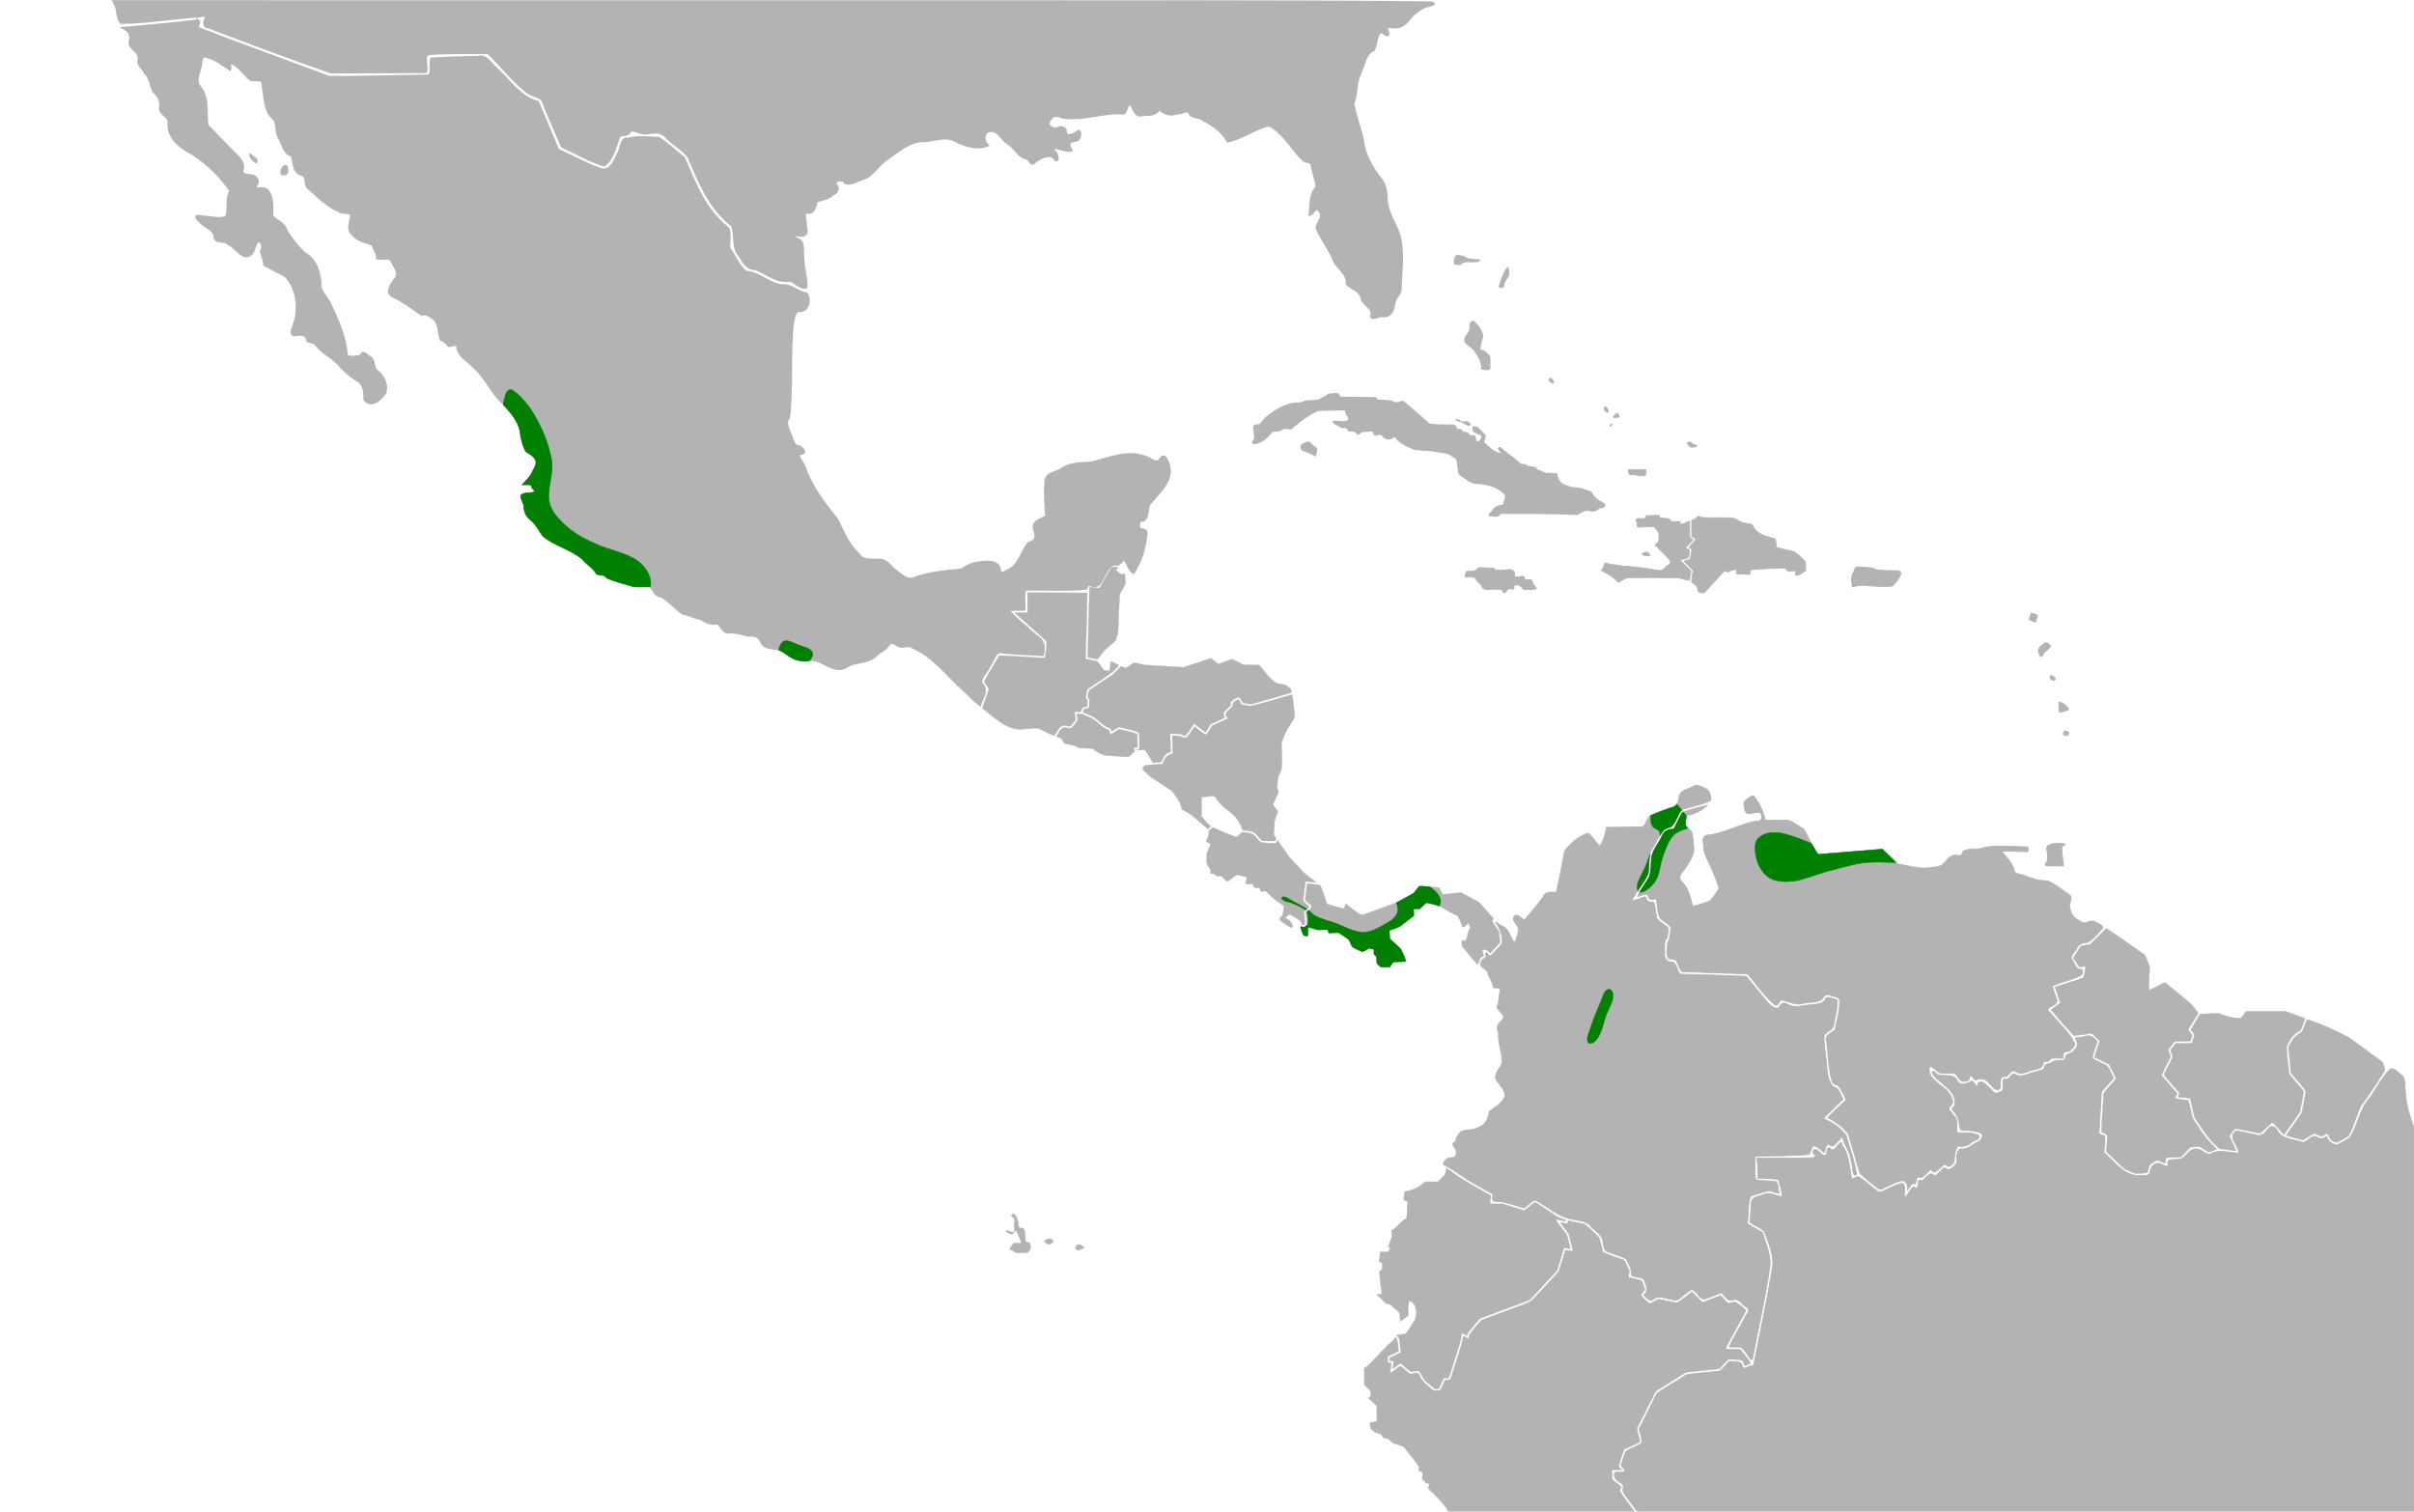 <?xml version="1.0" encoding="UTF-8" standalone="no"?>
<!-- Created with Inkscape (http://www.inkscape.org/) -->

<svg
   xmlns:dc="http://purl.org/dc/elements/1.1/"
   xmlns:cc="http://creativecommons.org/ns#"
   xmlns:rdf="http://www.w3.org/1999/02/22-rdf-syntax-ns#"
   xmlns:svg="http://www.w3.org/2000/svg"
   xmlns="http://www.w3.org/2000/svg"
   xmlns:sodipodi="http://sodipodi.sourceforge.net/DTD/sodipodi-0.dtd"
   xmlns:inkscape="http://www.inkscape.org/namespaces/inkscape"
   width="385.763mm"
   height="241.565mm"
   viewBox="0 0 385.763 241.565"
   version="1.1"
   id="svg8"
   inkscape:version="0.92.4 (5da689c313, 2019-01-14)"
   sodipodi:docname="Rhodinocichla rosea map.svg">
  <defs
     id="defs2" />
  <sodipodi:namedview
     id="base"
     pagecolor="#ffffff"
     bordercolor="#666666"
     borderopacity="1.0"
     inkscape:pageopacity="0.0"
     inkscape:pageshadow="2"
     inkscape:zoom="3.959798"
     inkscape:cx="1100.1181"
     inkscape:cy="356.50145"
     inkscape:document-units="mm"
     inkscape:current-layer="layer2"
     showgrid="false"
     inkscape:window-width="1176"
     inkscape:window-height="973"
     inkscape:window-x="729"
     inkscape:window-y="54"
     inkscape:window-maximized="0"
     showguides="false">
    <inkscape:grid
       type="xygrid"
       id="grid1410" />
  </sodipodi:namedview>
  <g
     inkscape:groupmode="layer"
     id="layer2"
     inkscape:label="Calque 2"
     style="display:inline">
    <path
       style="fill:none;stroke:#000000;stroke-width:0.265px;stroke-linecap:butt;stroke-linejoin:miter;stroke-opacity:1"
       d="m 193.099,131.574 v 0"
       id="path1416"
       inkscape:connector-curvature="0" />
    <path
       style="fill:#b3b3b3;stroke:#b3b3b3;stroke-width:0.265px;stroke-linecap:butt;stroke-linejoin:miter;stroke-opacity:1"
       d="m 324.634,98.075 c 0,0 0.803,0.142 0.85,0.331 0.047,0.189 -0.283,0.945 -0.283,0.945 l -0.85,-0.378 z"
       id="path1478"
       inkscape:connector-curvature="0" />
    <path
       style="opacity:1;fill:#b3b3b3;fill-opacity:1;stroke:#b3b3b3;stroke-width:0.716;stroke-miterlimit:4;stroke-dasharray:none;stroke-opacity:1"
       d="m 172.12,99.796 c -2.306,0.325 -2.908,3.384 -2.629,5.23 1.568,0.881 4.107,0.434 4.009,-1.778 0.019,-1.095 0.061,-3.268 -1.38,-3.452 z"
       id="path1480"
       inkscape:connector-curvature="0"
       transform="scale(0.265)" />
    <path
       style="opacity:1;fill:#b3b3b3;fill-opacity:1;stroke:#b3b3b3;stroke-width:0.716;stroke-miterlimit:4;stroke-dasharray:none;stroke-opacity:1"
       d="m 150.75,92.888 c -0.266,2.465 2.098,4.302 3.959,5.449 0.521,-1.214 0.307,-2.798 -1.134,-3.221 -0.97,-0.687 -1.761,-1.71 -2.824,-2.228 z"
       id="path1482"
       inkscape:connector-curvature="0"
       transform="scale(0.265)" />
    <path
       style="opacity:1;fill:#b3b3b3;fill-opacity:1;stroke:#b3b3b3;stroke-width:0.716;stroke-miterlimit:4;stroke-dasharray:none;stroke-opacity:1"
       d="m 877.415,156.228 c -0.286,1.168 -1.007,3.496 1.102,3.154 1.46,0.479 2.783,-5.7e-4 3.537,-1.273 3.248,-0.838 6.88,0.334 10.036,-0.753 0.544,-1.284 -1.83,-0.42 -2.412,-0.821 -2.429,-0.342 -5.308,0.029 -7.103,-1.911 -1.554,-0.046 -4.723,-1.414 -4.957,0.594 -0.068,0.337 -0.135,0.673 -0.203,1.01 z"
       id="path1484"
       inkscape:connector-curvature="0"
       transform="scale(0.265)" />
    <path
       style="opacity:1;fill:#b3b3b3;fill-opacity:1;stroke:#b3b3b3;stroke-width:0.716;stroke-miterlimit:4;stroke-dasharray:none;stroke-opacity:1"
       d="m 908.374,162.341 c -2.032,3.138 -3.033,6.868 -4.323,10.339 0.574,0.95 2.691,1.09 2.653,-0.505 0.268,-2.42 1.964,-4.192 3.021,-6.219 0.249,-1.547 -0.226,-3.093 -0.402,-4.623 -0.316,0.336 -0.632,0.672 -0.949,1.009 z"
       id="path1486"
       inkscape:connector-curvature="0"
       transform="scale(0.265)" />
    <path
       style="opacity:1;fill:#b3b3b3;fill-opacity:1;stroke:#b3b3b3;stroke-width:0.716;stroke-miterlimit:4;stroke-dasharray:none;stroke-opacity:1"
       d="m 888.116,193.781 c -2.376,0.554 -1.181,3.811 -1.848,5.547 -0.821,2.389 -3.809,4.138 -2.693,7.042 2.04,2.36 5.307,3.638 6.665,6.669 1.962,2.782 3.402,5.938 3.265,9.412 0.808,0.386 5.259,1.22 4.925,-0.71 -0.17,-2.255 0.322,-4.775 -0.257,-6.867 -1.615,-1.645 -3.204,-4.156 -5.904,-3.491 -0.058,-3.216 1.581,-6.131 1.765,-9.267 -0.745,-3.167 -2.974,-5.938 -5.248,-8.177 -0.202,-0.116 -0.436,-0.18 -0.669,-0.159 z"
       id="path1488"
       inkscape:connector-curvature="0"
       transform="scale(0.265)" />
    <path
       style="opacity:1;fill:#b3b3b3;fill-opacity:1;stroke:#b3b3b3;stroke-width:0.716;stroke-miterlimit:4;stroke-dasharray:none;stroke-opacity:1"
       d="m 804.887,237.465 c -1.862,0.107 -4.261,-0.069 -5.372,1.665 -2.007,0.381 -3.41,2.289 -5.612,2.271 -2.429,0.681 -5.187,-0.193 -7.476,0.807 -2.341,1.402 -5.514,0.493 -8.102,1.405 -5.496,1.267 -10.276,4.551 -14.655,8.001 -1.845,1.218 -2.515,3.735 -4.463,4.706 -2.479,-0.316 -3.814,0.173 -2.897,2.915 -0.056,2.402 1.186,5.406 -0.989,7.204 -0.149,1.814 2.387,0.988 3.368,0.575 3.575,-1.191 6.366,-3.969 8.516,-6.908 2.162,-0.169 4.51,0.109 6.286,-1.488 2.042,-1.053 4.686,1.253 6.202,-1.004 4.593,-3.882 9.544,-7.602 14.986,-10.086 5.497,-0.147 10.994,-0.294 16.491,-0.441 0.295,2.216 1.923,3.983 2.467,6.035 -2.798,2.191 -6.328,0.927 -9.487,0.841 -0.617,1.308 1.732,1.99 2.599,2.486 1.284,0.716 2.332,1.726 3.958,1.367 1.612,-0.479 1.859,1.173 2.674,1.981 1.781,0.307 4.082,-0.258 5.044,1.797 1.019,1.008 2.279,-1.996 4.028,-1.377 1.84,-0.163 3.686,-0.24 5.529,-0.363 0.291,1.301 0.814,3.334 2.611,2.31 1.396,-0.628 2.885,-0.329 3.592,1.093 1.43,1.675 3.877,2.02 5.609,0.552 0.913,-0.557 2.058,-0.89 2.223,0.554 2.628,3.058 6.557,4.737 10.192,6.313 4.47,1.172 9.198,0.517 13.721,1.535 3.453,0.815 7.429,0.369 10.135,3.025 2.377,0.939 3.032,2.921 2.999,5.319 0.606,2.127 -0.238,5.215 2.229,6.278 2.946,1.921 5.67,4.809 9.461,4.665 4.469,0.187 8.876,1.141 12.789,3.382 1.865,0.991 3.845,2.497 4.498,4.544 -0.373,1.833 -1.073,3.578 -1.645,5.354 -2.269,0.149 -4.71,0.589 -5.956,2.738 -0.841,1.396 -4.456,3.93 -0.873,3.544 1.768,0.186 4.292,0.91 4.947,-1.46 15.531,0.067 31.071,-0.104 46.59,0.592 2.436,-1.19 4.909,-3.424 7.784,-2.164 1.967,0.355 4.164,-0.082 5.351,-1.775 1.366,-0.293 4.088,0.12 3.309,-2.2 -3.069,-1.799 -6.542,-3.545 -7.876,-7.089 -1.62,-1.146 -3.858,-1.078 -5.561,-2.153 -3.301,-0.785 -6.949,-0.243 -9.918,-2.078 -3.367,-0.591 -4.996,-3.923 -5.506,-6.982 -3.311,-0.23 -6.925,0.307 -9.775,-1.728 -1.401,0.079 -2.277,-0.854 -2.925,-1.977 -1.91,-0.568 -4.205,-0.032 -5.813,-1.604 -1.306,-0.73 -3.055,0.426 -4.022,-1.166 -3.305,-3.399 -7.599,-5.588 -10.941,-8.938 -0.608,-0.771 -2.263,-0.291 -1.237,0.732 0.255,0.801 1.715,2.021 1.357,2.681 -4.349,-0.854 -7.792,-4.06 -10.778,-7.083 0.576,-1.611 1.807,-3.617 0.104,-5.058 -1.81,-1.651 -3.721,-4.692 -6.495,-4.16 -0.06,1.442 0.165,3.06 1.847,3.447 1.025,0.833 3.192,0.932 3.695,2.068 -0.04,1.663 -1.564,4.234 -3.451,3.478 -1.021,-1.23 0.195,-4.351 -2.229,-3.627 -1.186,0.219 -2.255,-0.16 -2.656,-1.306 -0.864,-1.312 -3.161,-0.107 -3.726,-1.435 -0.227,-1.689 -3.047,-0.195 -3.53,-1.949 -0.489,-2.675 -3.278,-1.516 -5.222,-1.774 -3.687,-0.152 -7.596,0.145 -11.118,-0.736 -5.274,-4.559 -10.407,-9.29 -15.856,-13.642 -2.065,0.814 -4.328,1.543 -6.344,0.167 -3.081,-1.045 -6.61,-0.163 -9.586,-1.226 0.152,-1.745 -2.51,-0.831 -3.547,-1.142 -6.119,-0.099 -12.238,-0.119 -18.357,-0.182 -0.545,-1.574 -1.419,-2.483 -3.199,-2.123 z"
       id="path1490"
       inkscape:connector-curvature="0"
       transform="scale(0.265)" />
    <path
       style="opacity:1;fill:#b3b3b3;fill-opacity:1;stroke:#b3b3b3;stroke-width:0.716;stroke-miterlimit:4;stroke-dasharray:none;stroke-opacity:1"
       d="m 786.685,267.464 c -2.335,0.338 -2.473,2.123 -1.546,3.945 2.738,0.9 5.558,1.991 8.113,3.472 0.46,-2.155 1.627,-4.547 -0.994,-5.699 -1.496,-0.827 -2.831,-3.641 -4.647,-2.156 -0.309,0.146 -0.617,0.292 -0.926,0.438 z"
       id="path1492"
       inkscape:connector-curvature="0"
       transform="scale(0.265)" />
    <path
       style="opacity:1;fill:#b3b3b3;fill-opacity:1;stroke:#b3b3b3;stroke-width:0.716;stroke-miterlimit:4;stroke-dasharray:none;stroke-opacity:1"
       d="m 934.97,228.21 c -2.023,0.076 -0.12,2.121 0.756,2.473 1.182,0.833 1.277,-0.31 0.561,-1.084 -0.324,-0.496 -0.565,-1.447 -1.317,-1.389 z"
       id="path1494"
       inkscape:connector-curvature="0"
       transform="scale(0.265)" />
    <path
       style="opacity:1;fill:#b3b3b3;fill-opacity:1;stroke:#b3b3b3;stroke-width:0.507;stroke-miterlimit:4;stroke-dasharray:none;stroke-opacity:1"
       d="m 883.353,255.546 c 0.969,0.477 2.486,1.47 3.394,0.699 -0.61,-1.451 -1.665,-2.21 -3.262,-1.819 -2.367,-0.215 -2.36,0.161 -0.231,1.067 z"
       id="path1496"
       inkscape:connector-curvature="0"
       transform="scale(0.265)" />
    <path
       style="opacity:1;fill:#b3b3b3;fill-opacity:1;stroke:#b3b3b3;stroke-width:0.507;stroke-miterlimit:4;stroke-dasharray:none;stroke-opacity:1"
       d="m 878.203,252.885 c -0.509,0.812 1.29,0.957 1.776,1.25 0.33,0.207 1.971,0.504 0.838,-0.124 -0.808,-0.468 -1.669,-1.035 -2.613,-1.126 z"
       id="path1498"
       inkscape:connector-curvature="0"
       transform="scale(0.265)" />
    <path
       style="opacity:1;fill:#b3b3b3;fill-opacity:1;stroke:#b3b3b3;stroke-width:0.507;stroke-miterlimit:4;stroke-dasharray:none;stroke-opacity:1"
       d="m 967.495,246.021 c -0.646,1.329 1.203,2.304 2.053,2.793 0.592,-1.496 -0.286,-2.888 -1.592,-3.608 -0.322,-0.48 -0.297,0.687 -0.461,0.815 z"
       id="path1500"
       inkscape:connector-curvature="0"
       transform="scale(0.265)" />
    <path
       style="opacity:1;fill:#b3b3b3;fill-opacity:1;stroke:#b3b3b3;stroke-width:0.507;stroke-miterlimit:4;stroke-dasharray:none;stroke-opacity:1"
       d="m 975.37,249.128 c -0.914,0.577 -2.306,1.406 -2.37,2.584 0.709,0.288 1.774,-0.256 2.613,-0.064 1.607,0.38 0.168,-1.718 -0.108,-2.468 -0.032,-0.041 -0.082,-0.075 -0.136,-0.052 z"
       id="path1502"
       inkscape:connector-curvature="0"
       transform="scale(0.265)" />
    <path
       style="opacity:1;fill:#b3b3b3;fill-opacity:1;stroke:#b3b3b3;stroke-width:0.507;stroke-miterlimit:4;stroke-dasharray:none;stroke-opacity:1"
       d="m 971.929,255.703 c -0.662,0.096 -1.232,0.937 -0.625,1.449 0.03,-0.306 1.044,-1.197 0.625,-1.449 z"
       id="path1504"
       inkscape:connector-curvature="0"
       transform="scale(0.265)" />
    <path
       style="opacity:1;fill:#b3b3b3;fill-opacity:1;stroke:#b3b3b3;stroke-width:0.507;stroke-miterlimit:4;stroke-dasharray:none;stroke-opacity:1"
       d="m 985.442,283.218 c -1.125,0.171 -2.616,-0.295 -3.567,0.334 0.366,0.974 -0.026,2.954 1.638,2.574 2.843,0.177 5.735,1.036 8.567,0.703 0.621,-1.031 0.183,-2.455 0.331,-3.613 -2.323,6.5e-4 -4.645,-0.002 -6.968,0.002 z"
       id="path1506"
       inkscape:connector-curvature="0"
       transform="scale(0.265)" />
    <path
       style="opacity:1;fill:#b3b3b3;fill-opacity:1;stroke:#b3b3b3;stroke-width:0.507;stroke-miterlimit:4;stroke-dasharray:none;stroke-opacity:1"
       d="m 1018.933,266.636 c -0.637,0.056 -2.222,0.184 -1.116,1.077 0.761,1.208 1.606,2.325 3.198,1.866 0.638,-0.008 2.627,0.192 2.001,-0.951 -1,-0.375 -2.182,-0.474 -2.87,-1.479 -0.321,-0.323 -0.736,-0.591 -1.212,-0.513 z"
       id="path1508"
       inkscape:connector-curvature="0"
       transform="scale(0.265)" />
    <path
       style="opacity:1;fill:#b3b3b3;fill-opacity:1;stroke:#b3b3b3;stroke-width:0.507;stroke-miterlimit:4;stroke-dasharray:none;stroke-opacity:1"
       d="m 890.527,343.294 c -1.578,1.742 -4.227,0.975 -6.293,1.414 -0.085,1.049 -0.857,2.378 -0.519,3.328 1.847,-0.299 3.765,0.111 5.632,0.148 1.095,1.477 1.896,3.572 3.725,4.184 0.507,1.14 0.749,2.615 2.244,2.875 3.292,0.838 6.824,-0.607 10.097,0.355 0.814,0.495 1.245,2.696 2.467,1.452 0.885,-0.95 1.398,-2.385 2.976,-1.861 1.651,0.085 3.171,0.245 1.553,-1.411 0.438,-0.568 2,-1.385 2.809,-1.096 1.396,0.495 2.833,1.24 3.313,2.759 2.621,-0.151 5.409,0.338 7.932,-0.395 0.039,-1.07 -1.432,-1.793 -1.798,-2.806 -0.905,-0.964 -0.436,-3.203 -2.274,-2.608 -0.963,-0.2 -2.973,0.515 -3.213,-0.868 0.235,-1.552 -1.683,-1.329 -2.61,-0.944 -1.062,0.357 -2.172,0.108 -3.202,-0.228 0.018,-1.296 0.305,-3.011 -1.273,-3.534 -1.427,-1.164 -3.445,-0.142 -5.138,-0.323 -1.635,-0.049 -3.501,0.473 -4.998,0.084 -1.25,-1.914 -3.857,-1.022 -5.747,-1.356 -1.586,0.072 -3.371,-0.376 -4.837,0.007 -0.282,0.274 -0.564,0.548 -0.845,0.822 z"
       id="path1510"
       inkscape:connector-curvature="0"
       transform="scale(0.265)" />
    <path
       style="opacity:1;fill:#b3b3b3;fill-opacity:1;stroke:#b3b3b3;stroke-width:0.507;stroke-miterlimit:4;stroke-dasharray:none;stroke-opacity:1"
       d="m 993.019,332.967 c -0.931,0.217 -2.188,0.403 -2.856,1.037 1.005,1.337 2.649,1.481 4.145,1.03 1.693,0.138 -0.191,-1.42 -0.786,-1.917 -0.151,-0.089 -0.323,-0.168 -0.503,-0.15 z"
       id="path1512"
       inkscape:connector-curvature="0"
       transform="scale(0.265)" />
    <path
       style="opacity:1;fill:#b3b3b3;fill-opacity:1;stroke:#b3b3b3;stroke-width:0.507;stroke-miterlimit:4;stroke-dasharray:none;stroke-opacity:1"
       d="m 998.594,310.815 c -1.993,0.04 -3.983,0.166 -5.975,0.253 -0.289,1.882 -1.787,1.849 -3.361,1.695 -1.798,-0.236 -3.21,-0.139 -2.249,1.998 0.44,1.195 -0.268,3.771 1.736,3.083 2.863,-0.097 5.726,-0.194 8.589,-0.291 1.403,1.73 3.666,3.414 3.061,5.951 -0.297,1.493 0.428,3.539 -1.31,4.259 -2.237,0.873 0.537,2.079 1.24,3.147 2.251,2.489 5.09,4.545 6.854,7.421 0.37,1.153 -0.226,2.478 -1.521,2.589 -1.188,0.84 -1.921,2.27 -3.394,2.787 -1.94,0.9 -4.128,-0.268 -6.148,-0.321 -6.078,-1.065 -12.225,-1.702 -18.379,-2.032 -3.264,-0.815 -6.813,-0.857 -9.959,-1.832 -0.136,1.706 -1.114,3.106 -2.134,4.408 3.174,1.828 6.605,3.354 9.103,6.144 0.753,1.286 1.739,1.118 2.74,0.225 1.72,-0.907 3.286,-2.372 5.366,-1.928 9.789,0.045 19.602,-0.089 29.377,0.067 2.121,0.506 4.262,1.334 6.4,1.565 0.485,-1.806 0.733,-3.668 1.092,-5.502 -2.186,-2.257 -4.559,-4.416 -6.591,-6.775 1.603,-0.598 3.311,-0.869 4.964,-1.298 0.102,-1.521 0.907,-3.122 0.651,-4.602 -0.584,-0.685 -2.103,-0.668 -2.299,-1.589 1.603,-1.509 3.022,-3.214 4.53,-4.82 -1.65,-0.656 -2.478,-1.766 -2.051,-3.568 0,-2.512 0,-5.024 0,-7.536 -1.815,0.55 -3.544,1.78 -5.438,1.888 -0.854,-0.4 -0.241,-1.111 -0.088,-1.55 -1.921,-0.257 -3.893,-0.054 -5.833,-0.12 -0.511,-1.308 -1.682,-2.015 -3.082,-1.857 -1.223,-0.287 -2.9,0.152 -3.871,-0.725 0.22,-0.678 -0.027,-1.429 -0.915,-1.135 -0.368,-0.005 -0.736,-0.002 -1.104,0.002 z"
       id="path1514"
       inkscape:connector-curvature="0"
       transform="scale(0.265)" />
    <path
       style="opacity:1;fill:#b3b3b3;fill-opacity:1;stroke:#b3b3b3;stroke-width:0.507;stroke-miterlimit:4;stroke-dasharray:none;stroke-opacity:1"
       d="m 1023.3,312.093 c -0.818,0.905 -1.958,1.405 -3.111,1.727 0,3.232 0,6.464 0,9.696 0.724,0.603 2.188,0.918 2.468,1.837 -1.111,1.749 -3.121,2.973 -3.938,4.843 0.85,0.648 2.066,1.173 1.342,2.437 -0.308,1.599 -0.616,3.197 -0.924,4.796 -0.886,0.536 -4.415,0.319 -3.272,1.434 1.728,1.734 3.457,3.467 5.186,5.201 -0.284,2.257 -1.013,4.556 -0.977,6.805 1.196,1.417 3.45,2.028 3.606,4.178 0.225,1.001 0.388,2.451 1.782,2.318 1.032,0.197 2.253,0.61 2.849,-0.584 3.938,-4.077 7.607,-8.403 11.517,-12.506 1.209,0.363 2.633,1.087 3.647,-0.068 1.128,-0.494 2.543,-0.769 3.695,-0.764 0.314,1.007 -1.019,3.124 0.795,2.655 2.421,0.039 4.838,0.205 7.256,0.327 0.182,-0.897 0,-2.04 0.496,-2.805 6.841,-0.539 13.71,-1.05 20.573,-1.066 1.077,0.434 1.506,2.402 3.016,1.982 1.149,0.065 3.022,-0.694 3.7,-0.254 0.026,0.88 -0.388,2.085 -0.062,2.824 2.241,-0.447 4.188,-1.767 5.991,-3.111 -0.229,-1.813 7e-4,-3.836 -0.505,-5.522 -2.147,-1.924 -4.025,-4.263 -6.497,-5.767 -3.578,-0.801 -7.169,-1.558 -10.696,-2.573 -0.176,-1.705 -0.315,-3.419 -0.683,-5.096 -4.432,-1.408 -9.643,-2.192 -12.642,-6.141 -0.764,-1.265 -1.297,-3.177 -3.174,-2.951 -2.569,-0.327 -5.201,-0.761 -7.271,-2.451 -2.526,-1.814 -5.793,-0.929 -8.681,-1.217 -4.435,-0.161 -8.923,0.266 -13.324,-0.291 -1.051,-0.613 -1.291,-1.279 -2.161,0.107 z"
       id="path1516"
       inkscape:connector-curvature="0"
       transform="scale(0.265)" />
    <path
       style="opacity:1;fill:#b3b3b3;fill-opacity:1;stroke:#b3b3b3;stroke-width:0.716;stroke-miterlimit:4;stroke-dasharray:none;stroke-opacity:1"
       d="m 1119.731,342.064 c -1.355,0.169 -1.269,2.363 -2.038,3.269 -1.68,2.579 -0.995,5.718 -0.495,8.474 3.358,-1.013 6.841,-1.15 10.297,-0.562 4.531,0.204 9.184,0.727 13.665,0.059 1.99,-2.062 4.056,-4.419 5.006,-7.136 0.073,-2.621 -2.779,-1.574 -4.488,-1.86 -3.644,-0.358 -7.525,0.245 -11.012,-0.93 -2.772,-1.502 -6.239,-0.925 -9.304,-1.302 -0.543,-0.018 -1.086,-0.026 -1.629,-0.012 z"
       id="path1518"
       inkscape:connector-curvature="0"
       transform="scale(0.265)" />
    <path
       style="opacity:1;fill:#b3b3b3;fill-opacity:1;stroke:#b3b3b3;stroke-width:1.013;stroke-miterlimit:4;stroke-dasharray:none;stroke-opacity:1"
       d="m 1240.226,508.856 c -1.953,0.05 -5.395,0.464 -5.919,2.611 0.794,2.819 0.992,6.265 0.043,9.053 -1.397,0.42 -0.969,1.624 0.467,1.318 3.093,0.238 6.199,0.101 9.298,0.138 -0.112,-3.956 -1.557,-8.146 -0.766,-12.005 0.577,0.052 2.572,-0.575 1.043,-0.91 -1.373,-0.242 -2.776,-0.222 -4.165,-0.205 z"
       id="path1520"
       inkscape:connector-curvature="0"
       transform="scale(0.265)" />
    <path
       style="opacity:1;fill:#b3b3b3;fill-opacity:1;stroke:#b3b3b3;stroke-width:0.716;stroke-miterlimit:4;stroke-dasharray:none;stroke-opacity:1"
       d="m 1231.807,388.988 c -1.997,1.048 -3.371,3.536 -1.821,5.561 0.497,1.815 1.333,1.775 1.879,0.036 1.161,-1.971 3.502,-3.025 4.662,-4.89 -1.495,-1.492 -2.924,-3.096 -4.589,-0.802 z"
       id="path1522"
       inkscape:connector-curvature="0"
       transform="scale(0.265)" />
    <path
       style="opacity:1;fill:#b3b3b3;fill-opacity:1;stroke:#b3b3b3;stroke-width:0.716;stroke-miterlimit:4;stroke-dasharray:none;stroke-opacity:1"
       d="m 1236.775,407.434 c -1.731,1.113 1.223,3.998 2.522,2.25 0.041,-1.003 -1.646,-1.986 -2.522,-2.25 z"
       id="path1524"
       inkscape:connector-curvature="0"
       transform="scale(0.265)" />
    <path
       style="opacity:1;fill:#b3b3b3;fill-opacity:1;stroke:#b3b3b3;stroke-width:0.716;stroke-miterlimit:4;stroke-dasharray:none;stroke-opacity:1"
       d="m 1241.628,423.296 c 0.192,2.008 -0.311,4.456 0.599,6.236 1.682,-0.661 3.838,-0.737 5.255,-1.789 -1.243,-2.094 -3.566,-3.688 -5.854,-4.448 z"
       id="path1526"
       inkscape:connector-curvature="0"
       transform="scale(0.265)" />
    <path
       style="opacity:1;fill:#b3b3b3;fill-opacity:1;stroke:#b3b3b3;stroke-width:0.716;stroke-miterlimit:4;stroke-dasharray:none;stroke-opacity:1"
       d="m 1245.1,440.918 c -0.803,0.662 -1.277,2.784 0.478,2.465 1.287,0.907 2.853,-1.844 0.978,-2.054 -0.461,-0.193 -0.946,-0.416 -1.456,-0.412 z"
       id="path1528"
       inkscape:connector-curvature="0"
       transform="scale(0.265)" />
    <path
       style="opacity:1;fill:#b3b3b3;fill-opacity:1;stroke:#b3b3b3;stroke-width:1.795;stroke-miterlimit:4;stroke-dasharray:none;stroke-opacity:1"
       d="m 69.601,2.518 c 1.87,3.378 0.893,8.142 3.457,10.989 14.969,-0.12 29.945,-2.641 44.911,-3.732 1.618,0.632 7.267,-2.278 6.32,0.85 -0.695,1.998 -2.054,5.404 1.352,5.539 24.542,9.343 49.128,18.611 73.93,27.232 19.048,-0.025 38.095,-0.143 57.143,-0.22 1.076,-3.282 -2.344,-10.487 2.123,-10.811 11.829,-1.022 23.739,-0.458 35.602,-0.618 8.291,8.041 15.384,17.493 24.668,24.415 3.549,1.961 8.613,1.972 9.163,6.927 3.59,8.384 7.181,16.769 10.771,25.153 8.392,3.728 16.475,8.631 25.213,11.314 5.689,-4.056 6.59,-12.066 9.41,-18.074 2.404,-0.181 5.619,-0.154 6.372,-3.025 3.662,-0.407 7.135,2.738 11.037,1.596 4.371,-0.821 8.47,-0.857 11.354,3.056 4.207,4.029 9.818,7.008 13.127,11.709 6.284,14.866 12.747,30.827 25.947,40.941 2.662,5.902 -0.058,13.341 4.731,18.572 2.114,3.58 4.664,7.889 9.407,7.667 6.561,2.48 12.228,7.994 19.739,7.024 4.011,-0.184 6.863,5.315 10.667,4.043 0.372,-5.662 -1.981,-11.407 -1.837,-17.197 -0.878,-4.099 1.393,-9.97 -3.651,-11.685 -1.992,-1.046 -4.98,-3.54 -0.494,-2.662 4.916,1.23 7.323,0.092 5.576,-5.3 0.48,-2.992 -2.699,-9.207 2.278,-8.107 3.592,-0.521 3.401,-4.641 4.528,-7.037 3.367,-0.823 6.922,-1.463 9.654,-4 3.14,-1.356 3.918,-4.028 1.208,-6.336 0.345,-2.418 5.086,-3.334 6.317,-0.763 3.421,1.777 7.471,-1.495 10.88,-2.314 6.436,-2.396 9.324,-9.185 15.223,-12.467 6.436,-4.717 12.943,-10.394 21.4,-10.329 6.613,-0.356 13.621,-3.631 19.714,0.212 5.664,2.74 12.419,4.805 18.418,2.519 -2.349,-2.239 -2.697,-7.533 0.785,-8.65 5.74,-1.598 7.857,4.833 11.834,7.393 4.371,2.395 6.084,7.986 11.262,9.015 2.533,1.063 2.519,5.38 5.241,1.666 3.482,-2.095 9.302,-5.599 12.191,-0.804 1.758,1.701 0.783,-3.831 -0.643,-4.847 -1.241,-0.768 -2.646,-3.218 0.026,-2.36 3.214,0.278 6.885,2.107 9.866,1.572 -2.123,-3.66 -1.9,-5.456 2.732,-6.007 2.983,0.186 3.073,-5.566 1.861,-5.37 -1.944,1.53 -6.05,4.031 -7.948,1.571 0.725,-2.849 -1.789,-4.761 -4.389,-3.375 -2.457,1.413 -6.331,-0.977 -6.114,-3.211 1.81,-4.511 4.392,-5.723 8.66,-3.613 12.544,2.052 24.678,-3.448 37.231,-2.402 1.236,-1.559 1.829,-5.675 3.818,-5.96 2.409,2.729 2.721,8.698 7.571,6.879 3.594,-0.08 8.128,0.212 9.766,-3.827 2.848,3.096 6.773,4.451 10.827,2.91 2.357,0.273 5.538,-2.111 7.517,-0.855 0.216,3.895 5.983,2.603 8.23,4.782 5.797,3.141 11.813,6.951 14.859,12.926 8.731,-1.852 16.15,-7.664 24.756,-9.696 9.256,4.564 13.981,14.681 21.328,21.512 1.743,0.951 4.687,0.083 4.71,3.103 1.179,4.228 2.127,8.517 3.206,12.772 -4.574,4.275 -3.733,10.882 -4.353,16.525 1.382,-0.438 4.306,-5.936 5.209,-2.727 4.157,4.48 -0.858,7.352 -1.112,10.828 2.548,6.328 6.826,11.812 9.678,17.889 1.434,5.996 9.332,9.187 8.514,15.889 2.889,3.112 8.498,3.949 8.99,9.036 1.369,4.086 7.718,5.777 5.657,10.865 1.309,1.48 4.53,-0.999 6.44,-0.65 5.324,0.641 6.433,-3.215 7.163,-7.637 0.479,-3.778 4.436,-5.791 3.777,-9.879 0.269,-11.905 2.741,-24.489 -2.634,-35.694 -2.685,-5.728 -5.874,-11.343 -5.847,-17.889 -0.047,-4.676 -1.151,-8.964 -4.399,-12.463 -4.776,-6.372 -8.806,-13.375 -9.798,-21.414 -1.371,-7.756 -4.589,-15.136 -5.935,-22.822 2.423,-5.888 1.37,-12.615 4.298,-18.435 2.355,-4.729 2.754,-11.874 8.166,-14.162 1.846,-3.361 1.046,-9.012 4.739,-11.069 1.043,0.431 4.147,3.755 4.12,1.014 -1.46,-1.778 -1.329,-4.722 1.677,-3.885 4.569,0.874 8.088,-0.742 10.697,-4.567 3.576,-4.124 7.844,-7.682 13.409,-8.452 4.305,-1.559 -2.064,-1.241 -3.383,-1.345 C 769.25,0.726 678.971,1.225 588.698,1.041 415.401,1.025 242.103,1.035 68.806,1.032 c 0.265,0.495 0.53,0.991 0.795,1.486 z"
       id="path1739"
       inkscape:connector-curvature="0"
       transform="scale(0.265)" />
    <path
       style="opacity:1;fill:#b3b3b3;fill-opacity:1;stroke:#b3b3b3;stroke-width:1.795;stroke-miterlimit:4;stroke-dasharray:none;stroke-opacity:1"
       d="m 119.514,12.613 c -14.743,1.896 -29.593,2.948 -44.386,4.429 3.191,1.668 4.463,4.889 3.28,8.283 -0.158,4.455 6.587,5.932 5.448,10.847 -0.899,3.428 2.733,4.573 3.457,7.386 3.539,3.042 3.48,7.807 5.499,11.6 3.042,2.453 4.622,5.923 3.931,9.873 -0.177,4.148 5.936,4.898 5.156,9.431 -0.458,8.896 7.388,14.622 14.47,18.245 8.901,5.927 17.061,13.563 22.895,22.443 -3.049,4.704 -0.805,10.686 -2.613,15.674 -4.279,2.122 -9.634,0.039 -14.291,0.114 -4.242,-1.096 -4.951,-0.486 -1.606,2.697 3.051,3.33 8.893,4.478 8.955,9.87 1.398,3.064 5.803,0.875 7.902,3.344 4.138,1.7 6.5,6.821 10.947,7.469 5.217,-0.185 3.932,-7.613 7.566,-9.335 2.869,1.327 2.476,4.385 1.416,6.71 0.842,2.621 1.987,5.218 2.111,7.979 4.238,2.091 8.511,4.493 12.7,6.729 7.391,7.971 8.544,20.185 4.833,30.145 -1.013,2.611 -2.364,6.289 2.116,5.187 3.006,-0.527 6.038,0.083 6.142,3.594 1.897,1.148 4.71,0.869 5.989,3.309 3.93,4.793 9.955,7.044 13.831,11.987 3.385,3.699 7.223,6.993 11.567,9.351 2.962,2.856 3.338,7.073 3.209,10.845 2.532,3.846 7.195,1.867 9.537,-1.03 5.646,-4.077 2.359,-12.695 -2.57,-15.987 -2.764,-2.333 -0.719,-7.016 -4.707,-8.554 -1.417,-1.21 -4.21,-3.915 -4.407,-0.484 -2.613,0.771 -7.484,1.201 -9.033,-0.159 -0.65,-11.525 -5.762,-22.378 -10.705,-32.64 -2.073,-3.779 -5.964,-6.806 -5.136,-11.614 -0.799,-6.545 -2.713,-13.554 -8.877,-17.01 -4.726,-3.956 -8.331,-9.148 -11.737,-14.255 -0.782,-4.575 -6.647,-5.715 -8.545,-9.004 -0.043,-5.209 0.808,-10.955 -2.828,-15.218 -2.107,-1.955 -6.198,-0.474 -8.926,-0.974 2.52,-1.634 4.732,-4.677 1.646,-6.992 -2.247,-2.169 -8.364,0.407 -7.743,-4.351 1.375,-4.869 -2.38,-7.646 -5.482,-10.694 -5.239,-5.392 -10.477,-10.784 -15.715,-16.177 -0.992,-7.83 0.978,-16.832 -4.584,-23.34 -3.426,-4.316 0.61,-9.783 0.891,-14.548 0.284,-2.183 0.758,-5.359 3.713,-3.608 5.22,1.168 9.557,4.827 13.772,7.471 0.458,-1.208 -1.508,-5.346 1.198,-3.804 4.886,2.137 7.475,7.201 11.599,10.113 2.54,0.679 7.644,-1.178 7.144,3.244 1.629,6.925 0.512,15.587 6.821,20.404 2.369,3.561 0.861,8.418 3.421,12.08 2.098,3.32 2.722,9.254 7.31,9.828 1.496,3.935 0.497,9.759 5.518,11.558 4.631,1.061 1.477,6.694 5.085,8.782 5.549,4.872 10.998,10.561 17.874,13.248 2.132,2.202 7.817,-0.664 7.401,3.877 -0.816,3.535 -2.5,7.951 1.165,10.638 3.037,3.579 7.751,4.327 11.847,5.675 0.296,3.004 2.942,5.127 2.624,8.33 2.864,0.846 7.289,-1.656 8.991,2.282 1.681,3.3 5.222,7.546 1.613,10.729 -1.738,2.767 -5.942,7.674 -1.224,9.878 6.233,2.986 11.794,7.155 17.383,11.071 2.417,-1.365 5.843,1.43 7.828,2.979 2.885,3.425 2.504,8.201 3.715,12.097 1.987,0.771 3.692,2.032 4.773,3.753 1.851,0.162 6.061,-2.564 5.312,1.285 0.922,5.294 6.84,7.947 10.087,11.789 7.001,5.972 10.242,14.994 17.032,21.214 5.471,5.689 11.683,11.93 11.473,20.448 0.701,2.959 1.746,5.891 2.842,8.626 2.979,1.963 7.484,3.705 6.41,8.249 0.339,2.26 -2.001,2.511 -1.956,4.844 -1.139,2.768 -3.43,4.78 -5.465,6.879 2.016,0.075 6.058,-0.903 4.969,2.291 3.322,2.613 2.025,3.618 -2.1,4.007 -1.844,-0.208 -6.492,0.124 -3.982,2.962 2.343,3.561 0.229,8.876 4.6,11.437 3.164,2.685 5.556,6.03 7.225,9.678 7.506,7.396 19.345,8 26.148,16.387 2.115,2.557 5.846,3.489 6.556,6.97 2.09,1.122 5.463,-0.252 6.38,2.708 4.903,1.827 10.177,2.853 15.098,4.752 3.693,1.034 8.345,-0.683 11.494,0.78 1.515,2.334 2.766,5.951 6.045,5.679 4.832,2.861 8.482,7.482 13.234,10.559 3.684,0.47 6.823,2.482 10.502,3.041 3.003,2.013 6.256,3.53 9.923,2.62 2.807,1.447 3.435,6.175 7.507,5.505 3.929,-0.004 7.62,1.038 11.219,2.002 3.446,-0.488 6.869,0.477 8.09,4.127 2.68,5.097 9.588,2.404 13.729,5.57 3.707,3.365 8.413,5.588 13.569,5.218 8.277,-2.357 14.756,7.978 22.97,4.463 5.49,-4.46 13.949,-2.133 18.933,-7.765 2.655,-2.24 6.075,-3.478 7.554,-6.761 2.477,-1.727 4.391,0.802 6.385,1.705 2.908,0.469 5.748,-1.473 8.447,0.821 12.271,5.303 20.304,16.656 30.119,25.261 3.255,2.933 6.537,6.738 9.816,9.15 1.067,-3.897 5.069,-8.72 1.081,-12.253 -2.128,-3.507 3.445,-7.446 4.533,-11.133 2.658,-3.019 3.188,-10.109 8.448,-8.152 7.919,0.639 15.858,0.989 23.79,1.413 1.163,-4.854 0.319,-8.886 -4.316,-11.366 -5.548,-5.144 -11.994,-10.011 -16.837,-15.534 3.226,-0.73 6.591,-0.308 9.874,-0.428 0.51,-3.776 -0.988,-9.56 0.714,-12.143 12.211,-0.328 24.558,0.672 36.689,-0.562 0.662,-1.169 0.624,-3.077 2.853,-2.091 5.077,2.444 6.313,-2.742 8.377,-6.311 1.483,-3.043 3.387,-6.679 7.402,-6.112 2.729,0.278 4.219,-6.122 5.481,-1.857 1.525,2.036 2.384,5.74 4.555,6.825 4.209,-6.675 6.745,-14.702 7.5,-22.57 0.907,-3.08 -1.729,-3.184 -3.856,-3.326 -0.896,-2.036 -1.057,-6.166 2.231,-5.576 3.815,-2.433 1.158,-8.329 4.771,-11.25 5.054,-6.144 13.094,-13.032 10.555,-21.917 -0.912,-1.705 -2.175,-7.454 -4.637,-3.929 -2.49,4.455 -6.127,-0.231 -9.566,-0.982 -10.852,-3.989 -21.903,1.01 -32.383,3.626 -6.035,0.384 -12.344,0.055 -17.624,3.612 -3.001,2.359 -9.264,2.401 -9.592,6.674 -0.994,7.326 -0.117,14.729 0.264,22.067 -3.944,2.031 -9.425,3.216 -6.999,8.762 1.529,4.441 -0.158,6.117 -4.042,7.459 -4.346,5.583 -5.511,14.054 -13.059,16.636 -1.779,1.41 -4.475,2.496 -4.329,-0.984 -1.055,-5.705 -8.887,-4.541 -13.071,-3.918 -3.748,0.336 -6.923,2.257 -9.906,4.196 -9.617,1.03 -19.414,1.504 -28.533,5.144 -4.547,1.907 -8.629,-2.998 -12.256,-5.338 -3.012,-2.894 -5.384,-6.637 -10.157,-5.65 -4.05,-0.521 -8.865,0.588 -11.15,-3.697 -6.379,-5.507 -9.384,-13.442 -12.987,-20.759 -7.637,-9.674 -15.533,-19.524 -19.504,-31.384 -0.871,-2.88 -4.009,-5.733 -3.91,-8.577 4.532,0.239 4.222,-1.486 0.873,-4.023 -4.066,-0.049 -4.608,-5.714 -6.134,-8.602 -1.21,-3.056 -2.819,-6.546 -0.381,-9.421 2.149,-19.033 0.051,-38.39 2.389,-57.423 0.713,-2.915 1.082,-7.701 5.3,-6.718 4.304,-0.757 5.157,-7.292 2.925,-10.095 -5.153,-0.649 -9.045,-5.489 -14.626,-4.913 -8.021,-0.753 -13.898,-7.828 -21.995,-8.192 -4.408,-3.857 -6.629,-9.645 -10.042,-14.336 -0.416,-3.886 0.781,-8.517 -0.543,-11.985 -13.753,-10.442 -20.168,-27.133 -26.787,-42.455 -5.119,-3.796 -9.783,-8.765 -15.168,-11.873 -6.067,-0.256 -12.326,-1.17 -18.154,0.396 -4.741,-0.925 -3.923,6.032 -6.115,8.915 -1.946,4.422 -4.962,11.756 -11.126,9.238 -8.783,-3.033 -16.884,-7.717 -25.322,-11.561 -4.048,-9.581 -8.095,-19.163 -12.143,-28.744 -11.089,-3.05 -17.451,-13.487 -25.584,-20.775 -3.229,-2.787 -5.52,-7.814 -10.529,-6.356 -9.244,0.088 -18.478,0.568 -27.713,0.931 -1.383,3.075 1.376,10.619 -3.109,10.344 -19.602,0.164 -39.324,1.03 -58.852,0.763 -26.483,-9.902 -53.21,-19.448 -79.509,-29.662 -0.37,-1.229 1.875,-3.773 0.598,-4.369 z"
       id="path1741"
       inkscape:connector-curvature="0"
       transform="scale(0.265)" />
    <path
       style="opacity:1;fill:#b3b3b3;fill-opacity:1;stroke:#b3b3b3;stroke-width:0.179;stroke-miterlimit:4;stroke-dasharray:none;stroke-opacity:1"
       d="m 671.423,341.933 c -1.756,0.038 -2.279,2.117 -3.113,3.316 -1.774,3.119 -3.417,6.352 -5.306,9.382 -1.976,0.144 -4.029,-0.549 -5.957,-0.49 -0.475,14.078 -0.845,28.163 -1.076,42.247 1.901,0.499 3.902,0.978 5.818,1.202 2.127,-2.418 3.731,-5.317 6.367,-7.266 1.518,-1.39 3.266,-2.627 4.645,-4.106 0.621,-2.326 1.681,-4.58 1.498,-7.039 0.243,-6.967 0.565,-13.932 0.912,-20.894 1.14,-2.091 2.566,-4.119 3.53,-6.249 -0.189,-2.002 -0.296,-4.01 -0.419,-6.017 -1.064,0.248 -2.354,0.643 -3.176,-0.361 -0.637,-0.615 -1.635,-1.113 -2.087,-1.786 0.094,-0.652 1.83,-2.024 0.677,-1.926 -0.771,0.009 -1.541,-0.012 -2.312,-0.011 z"
       id="path1790"
       inkscape:connector-curvature="0"
       transform="scale(0.265)" />
    <path
       style="opacity:1;fill:#b3b3b3;fill-opacity:1;stroke:#b3b3b3;stroke-width:0.179;stroke-miterlimit:4;stroke-dasharray:none;stroke-opacity:1"
       d="m 619.624,363.413 c 0,2.008 0,4.016 0,6.023 -2.602,0.032 -5.203,0.064 -7.804,0.096 6.42,5.743 12.941,11.405 19.306,17.191 0.123,2.836 -0.29,5.713 -0.756,8.517 0.037,1.378 -0.565,1.936 -1.916,1.523 -8.631,-0.466 -17.256,-1.085 -25.892,-1.427 -3.054,5.247 -6.287,10.422 -9.181,15.743 0.86,1.533 2.101,2.851 2.951,4.37 -1.128,3.951 -2.823,7.726 -3.938,11.677 3.92,3.134 7.776,6.377 11.914,9.222 2.721,1.516 5.559,2.994 8.71,3.301 2.474,0.561 5.007,-0.163 7.51,-0.227 2.478,-0.14 5.241,-0.851 7.439,0.712 2.54,1.297 5.086,2.79 7.84,3.512 1.21,-1.529 1.997,-3.41 3.184,-4.911 1.172,-0.44 2.225,-1.698 3.548,-1.108 1.182,0.144 2.787,0.986 3.608,-0.345 0.858,-1.034 1.681,-2.098 2.527,-3.143 -0.205,-1.626 -0.649,-3.363 -0.679,-4.933 1.177,-0.027 2.414,0.263 3.554,0.144 0.574,-0.851 0.846,-2.049 1.552,-2.719 0.84,-0.472 2.746,-0.062 2.588,-1.36 -0.061,-1.29 0.648,-2.823 -0.563,-3.749 -0.719,-1.241 -0.051,-2.798 0.14,-4.123 0.212,-1.118 0.567,-2.155 1.714,-2.593 4.678,-3.244 9.561,-6.208 14.071,-9.686 1.314,-1.233 2.667,-2.58 3.703,-3.994 -1.654,-0.738 -3.264,-1.809 -5.027,-2.183 -0.242,1.827 -0.27,3.681 -0.507,5.512 -1.144,-0.133 -2.493,0.12 -3.515,-0.246 -1.379,-1.767 -2.545,-3.782 -4.11,-5.359 -2.312,-0.555 -4.652,-0.979 -6.98,-1.461 0.51,-13.231 0.776,-26.471 1.06,-39.709 -0.663,-0.309 -1.856,-0.043 -2.699,-0.148 -11.117,-0.087 -22.235,-0.099 -33.352,-0.143 0,2.008 0,4.016 0,6.023 z"
       id="path1792"
       inkscape:connector-curvature="0"
       transform="scale(0.265)" />
    <path
       style="opacity:1;fill:#b3b3b3;fill-opacity:1;stroke:#b3b3b3;stroke-width:0.179;stroke-miterlimit:4;stroke-dasharray:none;stroke-opacity:1"
       d="m 721.994,399.699 c -2.804,0.889 -5.583,1.959 -8.402,2.735 -7.973,-0.505 -15.959,-0.92 -23.923,-1.481 -1.895,-0.425 -3.788,-1.098 -5.697,-1.343 -1.792,0.944 -3.322,2.422 -5.123,3.284 -1.023,-0.145 -1.926,-1.06 -2.907,-1.08 -2.067,1.917 -3.611,4.419 -6.139,5.787 -4.341,2.914 -8.683,5.828 -13.024,8.742 -0.403,1.729 -1.516,3.953 0.075,5.421 0.384,1.061 -0.047,2.389 -0.026,3.556 -0.049,0.749 -0.073,1.775 -1.073,1.809 -0.868,0.386 -2.207,0.116 -2.404,1.311 -0.133,0.387 -0.811,1.226 8.1e-4,1.262 2.358,1.076 4.844,1.987 7.047,3.331 2.458,1.876 4.622,4.2 7.344,5.693 0.949,0.432 2.708,0.523 2.404,2.005 0.403,0.64 1.261,-0.389 1.726,-0.546 0.931,-0.513 1.789,-1.402 2.76,-1.683 4.032,1.044 8.274,1.559 12.05,3.383 0.554,2.049 0.286,4.274 0.389,6.395 3.4e-4,1.144 6.9e-4,2.288 10e-4,3.432 -0.449,0.176 -1.546,-0.03 -1.699,0.474 1.642,0.278 3.34,0.025 5.002,0.056 1.778,2.442 3.274,5.073 4.81,7.66 0.714,0.378 1.658,-0.146 2.453,-0.039 0.869,-0.131 1.906,0.024 2.672,-0.415 0.849,-2.005 1.896,-4.176 3.86,-5.294 0.898,-0.366 2.341,-0.267 1.822,-1.626 -0.155,-3.382 -0.276,-6.765 -0.399,-10.148 2.269,0.248 4.588,0.084 6.835,0.379 0.651,0.566 1.512,1.204 2.404,0.95 2.062,-2.208 3.553,-4.884 5.286,-7.348 2.297,1.727 4.404,3.766 6.833,5.285 1.006,-0.792 1.445,-2.219 2.168,-3.279 0.466,-1.021 1.02,-1.946 2.202,-2.183 2.364,-1.167 4.944,-1.999 7.144,-3.445 -0.288,-0.992 -0.722,-2.229 -0.563,-3.193 1.42,-1.351 2.839,-2.702 4.259,-4.053 -0.088,-1.058 -0.351,-2.184 0.788,-2.764 1.113,-1.267 2.779,-1.995 4.397,-2.217 0.95,0.946 1.313,2.463 2.213,3.339 1.637,0.26 3.285,0.755 4.917,0.876 8.105,-2.335 16.254,-4.569 24.322,-6.999 -0.205,-1.106 -0.176,-2.534 -1.387,-3.021 -1.249,-0.838 -2.366,-1.991 -3.973,-1.975 -1.382,-0.37 -2.979,-0.3 -4.222,-0.958 -2.96,-2.447 -5.631,-5.217 -7.894,-8.323 -0.772,-0.713 -1.209,-2.098 -2.205,-2.36 -3.139,-0.11 -6.329,-0.014 -9.436,-0.253 -2.237,-1.134 -4.474,-2.267 -6.711,-3.401 -2.732,1.023 -5.464,2.047 -8.196,3.071 -1.519,-1.185 -3.038,-2.37 -4.558,-3.555 -2.741,0.916 -5.482,1.831 -8.224,2.747 z"
       id="path1812"
       inkscape:connector-curvature="0"
       transform="scale(0.265)" />
    <path
       style="opacity:1;fill:#b3b3b3;fill-opacity:1;stroke:#b3b3b3;stroke-width:0.179;stroke-miterlimit:4;stroke-dasharray:none;stroke-opacity:1"
       d="m 649.592,432.451 c 0.176,1.084 0.625,2.238 -0.451,2.998 -1.136,1.242 -1.958,2.97 -3.528,3.704 -1.38,0.261 -2.779,-0.509 -4.102,-0.434 -2.26,0.84 -3.121,3.268 -4.267,5.175 -0.375,0.639 0.966,0.604 1.276,0.903 1.15,0.219 1.944,0.855 2.338,1.966 0.492,0.886 1.031,1.95 2.221,1.859 2.457,0.551 5.161,0.641 7.182,2.336 1.507,0.455 3.247,0.162 4.846,0.319 1.522,0.214 3.312,-0.397 4.515,0.804 2.567,1.856 5.433,3.567 8.696,3.631 4.05,0.342 8.121,0.588 12.173,0.782 1.501,-0.983 2.628,-2.435 3.934,-3.652 -0.486,-0.864 -1.764,-2.092 0.016,-1.92 0.674,-0.059 1.855,-0.13 1.561,-1.132 -0.194,-2.363 -0.184,-4.736 -0.181,-7.105 -2.599,-0.954 -5.238,-1.767 -7.969,-2.231 -1.089,-0.166 -2.243,-0.696 -3.29,-0.63 -1.706,1.063 -3.344,2.394 -5.138,3.23 -0.365,-0.836 -0.147,-2.034 -0.646,-2.694 -3.272,-0.906 -5.516,-3.646 -8.157,-5.6 -1.843,-1.728 -4.376,-2.365 -6.585,-3.503 -1.474,-0.763 -3.162,-0.677 -4.767,-0.823 0.107,0.671 0.213,1.343 0.32,2.014 z"
       id="path1814"
       inkscape:connector-curvature="0"
       transform="scale(0.265)" />
    <path
       style="opacity:1;fill:#b3b3b3;fill-opacity:1;stroke:#b3b3b3;stroke-width:0.179;stroke-miterlimit:4;stroke-dasharray:none;stroke-opacity:1"
       d="m 766.985,422.373 c -4.339,1.164 -8.635,2.577 -13.04,3.446 -1.796,-0.17 -3.55,-0.62 -5.315,-0.977 -0.588,-1.034 -1.177,-2.069 -1.765,-3.103 -1.415,0.485 -2.935,1.343 -3.587,2.727 0.414,1.058 -0.06,1.776 -0.93,2.414 -1.104,1.111 -2.209,2.222 -3.313,3.333 0.054,1.225 0.677,2.293 1.621,3.052 -3.247,1.464 -6.495,2.928 -9.742,4.391 -1.163,1.782 -1.927,3.971 -3.596,5.347 -1.311,-0.044 -2.237,-1.348 -3.301,-1.996 -1.218,-0.921 -2.42,-2.022 -3.654,-2.831 -1.636,2.185 -2.911,4.711 -4.908,6.591 -1.057,0.366 -2.433,0.068 -3.302,-0.61 -1.5,-0.633 -3.279,-0.297 -4.886,-0.51 -0.915,0.124 -0.102,2.006 -0.324,2.836 0.074,2.658 0.171,5.315 0.22,7.974 -2.035,0.408 -4.013,1.514 -4.867,3.492 -0.552,0.87 -0.716,2.163 -1.395,2.805 -3.171,0.456 -6.403,0.205 -9.558,0.748 -1.378,10e-4 -1.832,1.346 -2.382,2.352 2.158,2.314 4.412,4.566 7.162,6.178 3.57,2.404 7.286,4.648 10.784,7.121 1.612,2.555 3.695,4.855 4.901,7.641 0.405,1.139 0.599,2.397 1.077,3.482 2.546,1.175 4.994,2.565 7.059,4.487 2.825,2.368 5.63,4.76 8.446,7.14 0.601,-0.535 1.423,-0.978 1.877,-1.603 -2.316,-1.53 -3.882,-3.893 -5.693,-5.948 0.075,-3.849 -0.159,-7.721 0.141,-11.557 0.524,-0.42 1.49,-0.09 2.148,-0.288 1.841,-0.036 3.745,-0.53 5.557,-0.232 1.944,2.692 3.934,5.412 6.666,7.369 1.886,1.65 4.048,3.04 5.76,4.854 1.626,2.284 3.425,4.53 4.145,7.297 0.124,0.902 0.909,1.141 1.701,1.089 2.617,0.113 5.569,0.579 7.251,2.824 1.026,1.114 2.042,2.237 3.063,3.355 2.625,0.123 5.254,0.123 7.881,0.103 0.45,-0.94 1.076,-1.901 -0.024,-2.655 -1.206,-0.974 -0.524,-2.516 -0.57,-3.839 0.253,-2.224 0.034,-4.546 0.614,-6.703 0.562,-1.55 1.124,-3.1 1.686,-4.65 -0.981,-1.37 -2.118,-2.677 -2.974,-4.109 1.065,-2.588 2.476,-5.063 3.375,-7.701 -0.316,-1.26 -1.162,-2.391 -0.736,-3.742 0.307,-2.228 -0.014,-4.615 1.189,-6.616 0.699,-1.608 1.604,-3.166 1.454,-4.982 0.494,-4.693 -0.111,-9.428 -0.151,-14.1 1.314,-3.356 2.389,-6.849 4.496,-9.822 1.132,-1.977 2.551,-3.887 3.497,-5.908 -0.496,-4.476 -0.59,-9.025 -1.615,-13.424 -4.048,1.151 -8.095,2.303 -12.143,3.454 z"
       id="path1816"
       inkscape:connector-curvature="0"
       transform="scale(0.265)" />
    <path
       style="opacity:1;fill:#b3b3b3;fill-opacity:1;stroke:#b3b3b3;stroke-width:0.179;stroke-miterlimit:4;stroke-dasharray:none;stroke-opacity:1"
       d="m 731.572,499.139 c -1.057,0.388 -2.118,1.205 -2.625,2.226 -0.123,1.481 -0.017,3.039 -0.868,4.354 -0.175,0.767 -1.492,1.951 -0.087,2.18 0.644,0.419 1.685,0.632 2.096,1.232 -1.104,2.612 -2.649,5.199 -2.463,8.145 0.1,1.256 -0.26,2.652 0.176,3.815 0.749,1.412 1.955,2.647 2.375,4.201 0.01,0.503 -0.647,1.659 0.313,1.6 0.999,-0.093 2.063,0.035 2.639,0.977 0.749,0.924 2.169,0.256 3.221,0.459 1.027,0.395 1.716,1.61 2.609,2.328 0.738,1.315 1.604,0.938 2.513,0.014 1.468,-1.017 2.863,-2.216 4.428,-3.052 1.962,0.42 4.009,0.799 5.877,1.449 0.037,1.332 -0.436,2.684 -0.489,3.968 1.269,0.256 2.616,0.051 3.913,0.121 0.682,0.695 0.815,2.355 1.914,2.315 0.893,0.23 2.477,-0.585 2.7,0.657 0.349,0.534 0.473,1.958 1.413,1.507 1.019,-0.074 2.223,-0.613 2.841,0.508 3.039,3.222 6.632,5.816 10.279,8.297 -0.303,1.929 -0.51,3.922 -1.03,5.791 -0.58,0.562 -1.676,0.857 -1.485,1.885 -0.366,1.158 1.265,1.582 1.863,2.261 1.604,1.199 3.302,2.269 5.076,3.197 0.4,-0.469 1.322,-1.09 0.606,-1.729 -0.739,-1.253 -1.3,-2.721 -2.727,-3.342 -0.914,-0.618 -2.198,-1.24 -0.573,-1.9 0.881,-0.823 1.768,-1.571 2.8,-0.517 2.09,1.203 4.378,2.329 5.966,4.176 0.026,0.745 0.076,1.645 1.07,1.632 1.182,0.089 0.996,-1.479 0.923,-2.257 -0.04,-1.963 -0.415,-3.933 -0.621,-5.855 0.938,-1.048 2.317,-1.696 3.212,-2.739 0.286,-0.863 -1.112,-1.092 -1.494,-1.679 -0.758,-0.763 -1.708,-1.6 -2.09,-2.563 0.546,-3.686 0.815,-7.423 1.378,-11.097 0.607,-0.45 1.597,0.129 2.319,0.048 1.454,0.14 3.005,0.431 4.412,0.444 -3.054,-2.385 -6.464,-4.364 -9.009,-7.347 -2.442,-2.651 -5.085,-5.139 -7.381,-7.91 -2.388,-3.43 -4.777,-6.859 -7.166,-10.289 -0.439,1.008 -0.669,2.346 -2.07,1.835 -2.653,-0.093 -5.311,-0.11 -7.956,-0.355 -1.577,-1.641 -3.026,-3.473 -4.682,-4.996 -1.422,-0.542 -2.857,-1.126 -4.401,-1.018 -1.003,0.056 -2.281,-0.745 -2.924,0.359 -0.966,0.777 -1.773,2.066 -3.058,2.268 -4.226,-1.544 -8.436,-3.197 -12.486,-5.154 -0.375,-0.226 -0.786,-0.495 -1.244,-0.452 z"
       id="path1818"
       inkscape:connector-curvature="0"
       transform="scale(0.265)" />
    <path
       style="opacity:1;fill:#b3b3b3;fill-opacity:1;stroke:#b3b3b3;stroke-width:0.179;stroke-miterlimit:4;stroke-dasharray:none;stroke-opacity:1"
       d="m 788.241,532.82 c -0.427,3.256 -0.748,6.53 -1.2,9.785 0.947,1.415 2.323,2.443 3.764,3.311 -0.077,0.995 -0.157,2.099 -1.178,2.589 -0.656,0.651 -1.701,1.096 -2.16,1.839 0.423,2.468 0.569,4.97 0.56,7.472 -0.782,0.778 -1.469,1.92 -2.661,1.122 -0.455,-0.243 -1.408,-0.274 -1.059,0.519 0.486,1.587 1.09,3.177 1.762,4.675 0.809,0.16 1.7,0.476 2.474,0.535 0.338,-1.833 -0.071,-3.846 0.312,-5.62 1.974,0.5 3.871,1.42 5.858,1.768 1.978,0.032 4,-0.353 5.954,-0.052 0.671,0.432 0.147,1.773 0.728,2.038 1.914,-0.236 3.845,-0.283 5.769,-0.393 1.975,1.434 4.083,2.701 6.075,4.092 1.015,1.419 1.361,3.292 2.326,4.681 1.952,1.076 3.978,2.01 6.048,2.833 1.438,-0.453 2.687,-1.315 3.913,-2.166 0.956,0.334 2.406,0.291 3.058,0.858 0.089,1.183 -0.609,2.666 0.644,3.404 1.259,0.793 0.736,2.399 0.996,3.648 -0.184,1.171 0.441,1.927 1.385,2.52 0.758,0.912 1.694,1.288 2.859,0.975 1.201,-0.075 2.405,-0.115 3.608,-0.101 0.704,-1 1.407,-2.001 2.111,-3.001 2.486,-0.087 4.972,-0.173 7.458,-0.26 -0.165,-2.798 -1.909,-5.143 -2.973,-7.652 -2.165,-2.029 -4.33,-4.059 -6.496,-6.088 -0.124,-1.666 -0.288,-3.331 -0.299,-5.002 2.071,-0.804 4.29,-1.339 6.268,-2.314 2.832,-2.222 5.664,-4.444 8.497,-6.665 -0.082,-1.339 -0.165,-2.679 -0.247,-4.018 1.295,-0.086 2.728,0.169 3.938,-0.125 1.331,-1.197 2.503,-2.673 4.012,-3.619 3.495,0.761 7.092,1.448 10.158,3.402 2.831,1.489 5.452,3.395 8.467,4.515 1.148,2.018 2.128,4.137 2.692,6.39 0.539,0.798 1.68,0.379 2.069,-0.365 0.529,-0.541 1.004,-1.172 1.612,-1.616 0.395,0.864 1.195,1.739 1.297,2.621 -0.9,1.647 -1.634,3.39 -1.758,5.282 -0.325,0.998 -0.661,2.219 -1.521,2.869 -0.572,0.099 -1.23,-0.547 -1.713,-0.352 -0.117,1.098 -0.225,2.328 0.013,3.367 2.964,3.427 5.52,7.207 8.669,10.468 0.324,0.423 1.048,0.74 1.104,-0.075 0.671,-1.235 0.777,-2.947 1.924,-3.847 0.682,-0.035 1.63,-0.315 1.209,-1.205 -0.21,-1.11 -0.726,-2.324 -0.774,-3.379 1.597,0.296 3.48,0.431 4.403,1.982 0.723,1.077 1.494,-1.086 2.239,-1.486 1.381,-1.566 2.959,-3.032 4.199,-4.682 -0.156,-2.233 -0.395,-4.52 -0.84,-6.689 -1.331,-2.063 -2.918,-4.025 -4.034,-6.193 0.124,-0.637 1.421,-1.233 0.542,-1.831 -2.772,-3.206 -5.57,-6.429 -8.476,-9.493 -3.537,-1.925 -7.074,-3.85 -10.611,-5.775 -3.766,0.351 -7.537,0.657 -11.299,1.052 -0.701,-1.344 -1.321,-2.765 -2.081,-4.057 -3.912,-0.415 -7.868,-0.705 -11.778,-0.959 -1.545,1.224 -2.363,3.216 -3.851,4.464 -3.526,1.867 -6.935,3.993 -10.537,5.695 -6.824,2.454 -13.602,5.096 -20.472,7.382 -3.589,-1.748 -6.542,-4.571 -9.693,-6.946 -0.517,0.918 -0.46,2.266 -1.129,3.017 -3.445,-0.858 -6.913,-1.739 -10.282,-2.818 -1.017,-3.903 -2.442,-7.712 -4.013,-11.409 -2.605,-0.363 -5.222,-0.682 -7.841,-0.917 z"
       id="path1820"
       inkscape:connector-curvature="0"
       transform="scale(0.265)" />
    <path
       style="opacity:1;fill:#b3b3b3;fill-opacity:1;stroke:#b3b3b3;stroke-width:0.506;stroke-miterlimit:4;stroke-dasharray:none;stroke-opacity:1"
       d="m 1018.369,475.506 c -2.676,1.004 -5.971,2.197 -5.888,5.671 -0.577,2.836 -1.244,5.672 -4.668,5.885 -4.288,1.856 -9.171,3 -13.1,5.285 -1.973,2.063 -2.334,6.923 -5.816,6.364 -6.725,0.092 -13.45,0.183 -20.176,0.273 -0.637,3.909 -1.749,8.131 -3.949,11.344 -2.541,-2.346 -4.583,-5.792 -7.001,-7.885 -5.818,1.677 -10.581,6.053 -14.218,10.57 -1.573,8.395 -3.153,16.79 -5.072,25.115 -3.108,-0.006 -6.611,-0.802 -7.897,2.83 -3.545,4.788 -7.388,9.344 -11.243,13.882 -1.957,-0.648 -4.064,-4.095 -6.158,-2.503 -2.444,3.578 4.313,6.374 2.249,9.937 -0.696,2.022 -0.99,4.582 -2.107,6.266 -2.816,-3.335 -3.313,-8.87 -8.082,-10.257 -1.195,-0.403 -2.352,-2.098 -3.392,-2.128 2.369,3.319 3.956,7.097 4.071,11.243 0.277,2.803 -3.26,4.472 -4.724,6.721 -1.023,0.876 -2.715,3.734 -3.855,1.384 -0.497,-1.592 -2.132,-0.973 -1.372,0.54 0.943,2.228 -2.563,1.91 -2.771,3.959 -2.224,3.623 4.511,4.157 4.122,7.643 1.287,2.549 2.777,5.033 3.322,7.885 1.251,0.829 4.205,-0.671 4.011,1.933 -0.779,2.703 -0.69,5.588 -1.311,8.33 -2.055,2.319 1.985,4.309 2.806,6.365 1.952,2.194 -1.998,4.089 -2.769,5.956 -1.502,1.87 0.687,4.208 0.212,6.4 -0.009,5.612 2.415,10.791 2.27,16.435 -1.117,3.164 -4.724,6.034 -3.913,9.592 1.716,3.566 6.191,6.628 5.454,10.943 -1.786,4.225 -6.069,6.128 -9.376,8.831 -0.366,3.926 -2.268,8.162 -6.335,9.521 -3.321,2.18 -7.487,1.083 -10.914,2.65 -0.942,1.091 -1.472,2.481 -2.534,3.449 -0.029,1.527 -0.436,2.893 -1.948,3.442 -0.958,2.134 2.571,3.358 1.736,5.739 0.779,3.309 -2.719,3.019 -4.802,3.404 -1.426,0.462 -4.058,3.344 -1.96,4.259 6.338,3.142 11.827,7.941 18.141,11.243 3.62,2.097 7.288,4.108 10.93,6.167 -1.004,3.56 -0.026,5.117 3.737,4.385 5.118,0.683 9.965,2.579 14.905,3.995 2.229,-1.534 4.193,-3.966 6.681,-4.9 7.825,3.979 14.412,10.796 23.533,11.83 3.724,0.769 7.787,1.076 10.349,4.286 2.666,2.949 7.041,5.01 7.051,9.465 0.627,2.278 0.619,5.624 3.691,5.894 3.422,1.591 7.577,2.308 10.578,4.307 1.348,3.084 3.318,6.272 3.007,9.682 2.584,1.843 7.686,0.182 8.057,4.286 1.298,2.528 1.872,5.675 -0.795,7.604 2.057,1.905 3.976,4.808 6.676,2.027 3.238,-2.108 7.142,0.579 10.69,0.699 3.591,1.731 5.782,-2.403 8.592,-3.969 1.387,-1.071 3.187,-3.233 4.714,-1.043 2.184,1.239 3.671,5.211 6.164,4.719 3.342,-1.275 6.682,-2.554 10.022,-3.835 2.194,1.723 4.04,5.898 7.442,4.217 3.085,-1.068 4.953,3.057 7.488,4.342 3.685,1.583 -0.393,4.795 -1.133,7.236 -2.942,5.59 -6.396,11.194 -9.024,16.783 3.046,0.885 7.392,-1.415 8.98,2.184 1.558,1.252 4.174,6.992 5.029,5.257 3.42,-18.364 7.774,-36.573 10.408,-55.072 1.122,-7.363 -2.3,-14.236 -4.25,-21.132 -3.085,-1.826 -6.17,-3.653 -9.255,-5.479 0.774,-5.456 0.293,-11.202 1.768,-16.49 3.808,-1.205 7.833,-2.806 11.716,-3.364 1.843,0.437 3.973,1.522 5.719,1.533 -0.867,-2.178 -0.131,-6.581 -2.489,-7.176 -3.84,-0.431 -8.141,-0.061 -11.728,-1.096 -0.531,-4.688 -0.238,-9.426 -0.318,-14.135 10.923,-0.157 21.926,0.087 32.787,-1.046 0.7,-1.543 1.012,-4.553 2.888,-5.278 2.334,0.959 4.131,2.833 6.148,4.293 0.566,-1.489 0.553,-6.131 3.228,-4.694 2.259,2.327 4.131,-1.924 5.816,-2.97 2.6,-3.999 2.147,0.654 3.414,2.797 2.856,4.618 3.952,9.905 4.612,15.224 -0.114,1.34 1.055,4.853 2.275,2.425 -1.069,-7.818 -4.138,-15.272 -6.071,-22.922 -3.164,-4.317 -7.385,-7.618 -12.316,-9.679 -2.841,-0.717 0.212,-2.418 1.051,-3.525 3.023,-3.042 6.137,-5.991 9.208,-8.985 -1.724,-2.48 -2.168,-6.97 -5.729,-7.35 -4.763,-4.615 -3.528,-11.951 -4.686,-17.93 -0.214,-4.382 -1.415,-8.905 -0.959,-13.218 1.832,-2.66 6.144,-3.251 5.842,-7.128 1.001,-4.704 2.228,-9.45 1.99,-14.299 -2.103,-0.128 -4.663,-2.205 -6.609,-1.072 -2.217,4.809 -8.564,3.535 -12.821,4.561 -3.518,0.586 -7.03,1.117 -10.303,-0.686 -2.592,-1.787 -4.371,-0.475 -5.536,2.042 -2.54,0.963 -5.256,-1.751 -6.846,-3.578 -4.351,-5.04 -8.454,-10.287 -12.685,-15.428 -13.353,-0.541 -26.71,-0.937 -40.069,-1.31 -1.549,-2.264 -1.716,-6.045 -4.309,-7.36 -3.015,0.394 -5.541,-2.284 -4.853,-5.315 0.259,-3.061 -0.864,-6.809 1.444,-9.207 0.235,-2.387 2.066,-5.965 -0.798,-7.215 -2.083,-2.02 -5.899,-2.984 -5.655,-6.469 -0.794,-2.483 -0.382,-6.327 -1.859,-7.971 -2.046,0.453 -4.2,-0.224 -4.28,-2.622 -1.061,-1.42 -3.874,1.073 -5.513,1.093 -1.452,0.56 -4.271,1.559 -2.124,-1.005 2.613,-4.925 6.296,-9.361 8.756,-14.27 0.935,-5.355 -0.429,-11.418 3.007,-16.002 2.579,-3.739 3.933,-8.622 7.51,-11.527 2.711,-0.338 5.029,-1.775 5.87,-4.507 1.927,-2.521 2.096,-7.2 5.922,-7.376 5.166,-1.675 10.805,-2.502 15.585,-5.061 0.426,-2.181 -0.618,-5.034 -2.24,-6.597 -2.861,-1.164 -5.949,-3.829 -8.885,-1.487 -0.727,0.31 -1.454,0.621 -2.181,0.931 z"
       id="path1822"
       inkscape:connector-curvature="0"
       transform="scale(0.265)" />
    <path
       style="opacity:1;fill:#b3b3b3;fill-opacity:1;stroke:#b3b3b3;stroke-width:0.506;stroke-miterlimit:4;stroke-dasharray:none;stroke-opacity:1"
       d="m 1056.561,479.931 c -1.827,0.929 -3.84,2.352 -4.991,3.973 0.397,2.115 -0.067,5.437 2.051,6.598 2.709,0.481 5.503,-0.878 8.1,-0.642 0.984,2.902 1.254,5.735 -2.701,5.28 -9.541,1.808 -18.137,6.818 -27.773,8.356 -4.245,-0.167 -4.821,2.389 -3.934,6.029 -0.379,6.138 3.869,10.941 5.708,16.498 1.205,3.267 2.917,6.495 3.549,9.89 -1.945,2.666 -3.519,6.182 -6.3,7.846 -3.145,0.823 -6.53,2.403 -9.59,2.718 -1.278,-5.306 -2.524,-10.853 -6.572,-14.831 -3.054,-2.698 0.674,-5.74 2.172,-8.076 3.014,-4.222 6.202,-9.059 4.834,-14.503 -0.544,-3.3 0.412,-7.298 -2.912,-9.313 -3.43,-1.774 -1.611,-5.114 -1.142,-8.05 4.657,-0.413 9.321,-2.972 12.495,-6.089 -4.995,1.254 -10.16,2.545 -14.969,4.251 -1.785,3.399 -3.465,6.852 -5.192,10.281 -3.521,-0.094 -6.193,1.076 -7.265,4.624 -1.836,3.75 -4.794,7.149 -5.922,11.122 -0.695,4.352 -0.131,9.137 -1.603,13.222 -2.306,3.796 -5.324,7.617 -7.109,11.49 1.999,0.169 5.627,-3.127 6.584,-0.053 0.085,2.677 2.823,1.905 4.545,1.508 1.037,3.788 0.546,8.139 2.458,11.593 1.873,2.156 5.231,3.38 6.508,5.663 -0.346,3.174 -0.383,6.567 -1.993,9.329 -0.182,3.03 -1.04,6.807 0.589,9.464 1.82,0.741 4.624,-0.246 5.17,2.445 1.517,2.157 1.544,6.543 5.125,5.524 12.457,0.379 24.914,0.782 37.367,1.296 5.492,6.179 10.007,13.394 16.424,18.661 2.544,1.373 2.395,-3.877 5.081,-2.821 3.985,1.086 7.787,3.291 11.998,1.882 3.727,-0.856 8.212,-0.152 11.399,-2.428 0.888,-2.022 2.838,-3.664 5.073,-2.362 2.176,0.751 6.164,0.785 5.514,4.127 -0.081,5.654 -1.659,11.134 -2.758,16.643 -2.236,1.781 -6.539,3.328 -5.105,7.01 1.085,7.944 0.96,16.19 3.292,23.891 0.522,1.859 2.234,2.289 3.782,2.702 2.087,2.554 3.211,5.754 4.843,8.603 -3.612,3.592 -7.951,6.892 -11.044,10.776 4.627,2.487 9.235,5.525 12.266,9.855 2.357,7.915 4.598,15.913 6.985,23.79 3.953,3.291 7.844,7.119 12.193,9.671 4.529,-1.598 8.695,-4.611 13.412,-5.449 2.464,0.551 3.492,3.376 3.065,5.657 1.298,-1.474 2.398,-4.739 4.771,-3.595 0.824,-1.482 0.065,-5.213 2.931,-3.851 2.841,-0.269 4.301,-3.483 6.444,-5.049 1.867,3.639 3.937,0.648 6.012,-1.142 1.122,-1.116 2.725,-2.473 3.921,-0.618 1.722,0.593 3.921,-1.661 4.159,-3.358 -0.117,-3.113 0.669,-6.17 2.087,-8.933 3.08,0.934 6.073,-0.033 8.401,-2.154 1.346,-1.361 5.446,-1.469 4.232,-4.208 -3.974,-2.041 -8.809,-1.334 -13.158,-1.589 -0.312,-3.683 1.165,-7.979 -2.177,-10.621 -0.607,-1.42 -3.068,-2.802 -2.643,-4.349 1.627,-1.423 2.975,-3.312 1.783,-5.515 -1.175,-4.996 -6.617,-7.174 -9.827,-10.724 -2.761,-1.923 -4.667,-5.386 -3.531,-8.691 2.703,0.33 4.029,3.196 6.36,3.922 3.011,0.484 6.568,-0.462 9.238,0.525 1.633,2.024 3.116,5.84 6.423,4.213 2.197,0.229 1.789,-1.886 2.278,-3.165 1.53,-0.211 2.544,3.262 3.739,2.563 2.961,-1.435 6.517,-0.107 8.332,2.57 1.454,1.424 4.397,5.455 6.127,2.231 0.714,-2.048 -0.969,-6.37 2.127,-6.79 3.236,0.779 3.946,-5.099 7.192,-3.003 3.917,2.66 8.154,-0.791 12.144,-1.445 2.355,-0.371 4.628,-1.474 4.612,-4.16 1.164,-1.032 3.733,0.178 4.004,-2.041 2.462,-0.991 5.351,-0.219 7.965,-0.472 -0.273,-1.783 -0.174,-4.239 2.314,-3.899 2.344,-0.337 3.514,-2.646 4.909,-4.268 -3.338,-7.484 -10.007,-12.798 -15.003,-19.149 -2.964,-1.87 -0.784,-3.171 1.353,-4.33 2.122,-0.842 3.446,-2.343 2.119,-4.571 -0.493,-2.448 -2.055,-5.118 -2.078,-7.42 5.654,-2.58 12.124,-3.394 17.464,-6.557 1.02,-1.445 0.761,-4.019 -1.563,-3.385 -2.347,-0.968 -2.777,-4.17 -4.482,-5.923 -1.064,-2.513 2.24,-4.507 3.068,-6.679 1.082,-2.626 3.671,-3.429 6.278,-3.521 3.759,-1.932 6.508,-5.536 9.294,-8.634 0.394,-2.328 -3.259,-2.802 -4.649,-4.05 -3.024,-1.314 -6.424,2.574 -9.008,-0.358 -3.262,-1.327 -5.471,-4.075 -5.976,-7.573 -1.136,-2.484 1.619,-5.368 0.348,-7.564 -4.373,-3.092 -8.604,-6.669 -13.473,-8.896 -4.654,-0.165 -9.15,-1.234 -13.456,-3.032 -2.215,-1.243 -6.234,-0.763 -7.153,-3.095 -0.581,-4.871 -4.78,-8.105 -7.351,-11.975 5.168,0.126 10.336,0.251 15.505,0.377 0.978,-1.563 0.565,-3.294 -1.553,-2.922 -7.993,-0.301 -16.136,-0.879 -24.068,0.247 -4.182,1.812 -9.233,0.352 -13.267,2.305 -0.447,1.414 -0.845,3.204 -2.866,2.639 -3.209,-0.734 -5.516,0.727 -7.404,3.228 -1.934,2.647 -4.517,3.952 -7.805,3.803 -7.333,1.759 -14.577,-0.815 -21.755,-2.056 -2.916,-2.883 -5.832,-5.766 -8.749,-8.648 -13,1.051 -25.996,2.153 -39.001,3.136 -3.476,-4.88 -5.568,-10.751 -8.749,-15.662 -3.99,-1.798 -7.366,-5.856 -12.074,-5.009 -3.617,0 -7.234,0 -10.85,0 -1.09,-5.156 -3.476,-10.184 -6.716,-14.312 -0.382,-0.22 -0.79,-0.507 -1.255,-0.45 z"
       id="path1824"
       inkscape:connector-curvature="0"
       transform="scale(0.265)" />
    <path
       style="opacity:1;fill:#b3b3b3;fill-opacity:1;stroke:#b3b3b3;stroke-width:0.253;stroke-miterlimit:4;stroke-dasharray:none;stroke-opacity:1"
       d="m 611.098,731.995 c -1.22,0.316 -1.626,1.394 -0.302,2.039 1.755,1.089 0.747,3.274 0.952,4.978 0.158,1.152 -0.401,2.715 0.263,3.671 0.471,-0.418 1.052,-0.674 1.246,0.208 0.948,2.21 2.057,4.484 2.608,6.785 -1.573,0.215 -3.172,0.093 -4.755,0.127 -0.687,1.219 -1.878,2.474 -2.277,3.706 2.114,0.21 3.433,2.468 5.68,2.114 1.774,-0.019 3.539,-0.212 5.307,-0.335 0.861,-1.164 2.232,-2.404 1.505,-4.002 -0.17,-0.822 -0.199,-2.308 -1.451,-1.994 -1.814,0.292 -1.51,-2.036 -1.618,-3.17 -0.186,-1.893 0.159,-4.669 -1.911,-5.611 -1.741,0.453 -2.286,-0.358 -2.183,-2.072 -0.431,-2.216 -0.888,-4.765 -2.595,-6.351 -0.149,-0.056 -0.307,-0.104 -0.468,-0.094 z"
       id="path1826"
       inkscape:connector-curvature="0"
       transform="scale(0.265)" />
    <path
       style="opacity:1;fill:#b3b3b3;fill-opacity:1;stroke:#b3b3b3;stroke-width:0.253;stroke-miterlimit:4;stroke-dasharray:none;stroke-opacity:1"
       d="m 633.361,747.063 c -1.429,-0.017 -2.835,0.489 -3.699,1.676 0.984,0.505 1.905,1.577 2.949,1.758 0.823,-0.567 2.039,-0.986 2.624,-1.708 -0.457,-0.649 -0.902,-1.829 -1.873,-1.727 z"
       id="path1828"
       inkscape:connector-curvature="0"
       transform="scale(0.265)" />
    <path
       style="opacity:1;fill:#b3b3b3;fill-opacity:1;stroke:#b3b3b3;stroke-width:0.179;stroke-miterlimit:4;stroke-dasharray:none;stroke-opacity:1"
       d="m 606.914,742.148 c -0.44,1.27 1.368,1.459 2.137,1.858 0.585,0.223 1.298,0.65 1.74,-0.085 0.288,-0.36 1.061,-0.792 0.995,-1.243 -1.301,1.076 -2.96,-0.207 -4.237,-0.703 -0.403,-0.162 -0.602,-0.473 -0.635,0.172 z"
       id="path1830"
       inkscape:connector-curvature="0"
       transform="scale(0.265)" />
    <path
       style="opacity:1;fill:#b3b3b3;fill-opacity:1;stroke:#b3b3b3;stroke-width:0.179;stroke-miterlimit:4;stroke-dasharray:none;stroke-opacity:1"
       d="m 649.076,751.596 c -0.277,0.535 -1.115,1.256 -0.223,1.697 0.552,0.391 1.156,1.291 1.878,0.657 1.083,-0.471 2.151,-0.975 3.224,-1.466 -1.075,-0.92 -2.147,-2.221 -3.741,-1.852 -0.708,-0.208 -0.779,0.548 -1.139,0.964 z"
       id="path1832"
       inkscape:connector-curvature="0"
       transform="scale(0.265)" />
    <path
       style="opacity:1;fill:#b3b3b3;fill-opacity:1;stroke:#b3b3b3;stroke-width:0.179;stroke-miterlimit:4;stroke-dasharray:none;stroke-opacity:1"
       d="m 872.314,704.532 c -0.851,1.439 -0.154,3.588 -1.702,4.632 -1.134,1.173 -2.268,2.347 -3.403,3.52 -2.635,0.003 -5.269,0.007 -7.904,0.011 -2.06,1.713 -4.086,3.588 -6.716,4.374 -1.628,0.674 -3.291,1.357 -5.064,1.431 -1.037,0.81 -0.643,2.445 -0.928,3.603 -0.416,1.267 -0.06,2.036 1.32,2.143 1.439,0.09 0.53,1.81 0.72,2.768 -0.089,2.523 -0.196,5.045 -0.358,7.564 -3.246,1.685 -5.287,4.878 -8.158,7.025 -1.3,-0.048 -1.058,0.946 -0.951,1.95 0.269,1.525 0.078,3.05 -0.589,4.452 -0.434,1.282 -1.098,2.559 -1.416,3.839 0.383,0.429 1.551,0.477 0.911,1.304 -0.436,0.78 -0.477,2.258 -1.701,1.859 -1.355,0 -2.711,0 -4.066,0 -0.205,1.965 -0.393,3.933 -0.638,5.894 1.01,0.404 2.295,0.624 1.832,2.011 -0.186,0.925 0.395,2.287 -0.307,2.918 -0.724,0.388 -1.8,0.861 -1.335,1.885 0.325,4.293 0.862,8.602 1.437,12.843 -1.014,0.241 -2.239,-0.175 -3.171,0.062 1.973,2.015 4.08,3.894 6.123,5.838 1.721,-0.505 2.841,1.139 4.051,2.031 1.197,1.128 2.718,2.095 3.707,3.329 0.129,1.731 0.2,3.471 0.478,5.186 1.586,-1.228 3.172,-2.455 4.759,-3.683 -0.293,-3.027 -0.138,-6.243 0.593,-9.116 1.454,1.098 3.381,2.114 3.607,4.128 0.408,1.31 0.988,2.601 0.513,3.981 -0.286,1.682 -0.234,3.529 -1.446,4.877 -1.6,2.403 -3.073,4.93 -4.842,7.198 -1.81,0.562 -3.804,0.166 -5.602,0.825 0.76,1.029 2.047,1.83 1.865,3.266 0.281,2.39 0.475,4.792 0.849,7.17 -2.266,1.065 -4.532,2.13 -6.798,3.195 -0.011,0.993 -0.34,2.255 1.098,2.013 0.537,0.146 1.774,0.007 1.301,0.935 -0.175,1.271 -0.48,2.604 -0.564,3.844 1.597,-1.089 3.037,-2.481 4.671,-3.468 2.176,1.619 4.028,3.67 6.298,5.154 1.627,-0.075 3.262,-0.676 4.876,-0.506 1.487,1.946 2.468,4.301 3.989,6.201 1.9,1.56 3.801,3.121 5.701,4.681 0.948,-0.224 2.488,0.431 2.68,-0.916 0.86,-1.872 1.721,-3.745 2.581,-5.617 0.988,-0.153 2.322,0.153 3.104,-0.273 2.298,-7.388 4.914,-14.682 6.968,-22.142 0.422,-1.521 0.405,-3.205 0.907,-4.665 1.115,0.278 2.102,1.004 3.162,1.459 -0.129,-1.578 1.434,-2.595 2.192,-3.808 1.775,-2.151 3.518,-4.345 5.339,-6.447 10.074,-3.877 20.294,-7.369 30.309,-11.403 5.449,-5.873 10.899,-11.747 16.348,-17.62 1.446,-4.55 2.74,-9.237 4.303,-13.695 1.252,0.025 2.546,0.578 3.761,0.427 -0.725,-2.824 -1.337,-5.732 -2.189,-8.505 -2.25,-3.022 -4.826,-5.993 -6.811,-9.1 2.065,0.275 4.131,0.904 6.157,1.184 0.388,-1.158 -1.311,-1.215 -1.989,-1.575 -3.659,-1.033 -6.538,-3.674 -9.713,-5.638 -2.258,-1.498 -4.475,-3.074 -6.804,-4.455 -2.239,1.639 -4.213,3.707 -6.647,5.044 -4.326,-1.228 -8.594,-2.758 -12.916,-3.965 -2.5,-0.058 -5.046,0.253 -7.519,-0.063 -0.094,-1.607 0.374,-3.305 0.416,-4.949 -7.618,-4.408 -15.551,-8.342 -22.613,-13.641 -1.352,-0.935 -2.676,-1.932 -4.062,-2.805 z"
       id="path1834"
       inkscape:connector-curvature="0"
       transform="scale(0.265)" />
    <path
       style="opacity:1;fill:#b3b3b3;fill-opacity:1;stroke:#b3b3b3;stroke-width:0.253;stroke-miterlimit:4;stroke-dasharray:none;stroke-opacity:1"
       d="m 945.625,736.192 c -0.295,0.625 0.116,2.1 -1.107,1.724 -1.171,-0.123 -2.408,-0.677 -3.536,-0.594 1.485,2.559 3.812,4.632 5.167,7.214 0.791,3.358 1.801,6.688 2.37,10.085 -1.497,-0.193 -2.974,-0.559 -4.477,-0.69 -1.447,4.327 -2.624,8.759 -4.166,13.044 -5.42,5.91 -10.825,11.851 -16.408,17.601 -5.306,2.736 -11.106,4.369 -16.641,6.579 -4.446,1.724 -9.02,3.17 -13.402,5.024 -2.713,2.588 -5.003,5.635 -7.239,8.639 -0.618,0.704 -0.023,2.012 -0.59,2.56 -1.083,-0.094 -3.145,-2.472 -3.301,-0.893 -1.061,6.007 -3.347,11.724 -5.102,17.551 -0.863,2.663 -1.726,5.326 -2.588,7.989 -1.312,0.348 -3.435,-0.467 -3.69,1.399 -0.797,1.723 -1.594,3.445 -2.391,5.167 -1.718,-0.15 -3.813,0.812 -5.03,-0.819 -2.734,-2.195 -5.602,-4.397 -7.149,-7.646 -0.679,-1.542 -1.515,-2.748 -3.322,-1.882 -1.327,0.107 -2.897,0.9 -3.844,-0.494 -1.65,-1.208 -3.093,-3.002 -4.857,-3.886 -2.109,1.295 -4.05,3.273 -6.126,4.357 0.04,-2.027 0.836,-4.103 0.783,-6.062 -1.072,-0.405 -2.662,-0.048 -2.118,-1.726 0.015,-1.004 -0.662,-2.466 0.82,-2.771 1.817,-0.984 3.922,-1.656 5.596,-2.786 -0.156,-2.588 -0.114,-5.363 -1.177,-7.762 -0.314,-0.865 -1.169,-0.836 -1.104,0.168 -1.278,2.024 -3.592,3.161 -5.118,5.012 -4.205,3.992 -7.791,8.64 -12.227,12.374 -1.714,0.072 -0.626,2.321 -0.93,3.505 0,2.29 0,4.58 0,6.87 1.208,1.383 2.879,2.565 3.805,4.071 -0.084,1.299 0.721,3.625 -1.268,3.821 0.227,0.92 1.633,1.461 2.218,2.275 0.895,0.998 2.251,1.818 2.821,2.964 0,3.062 0,6.124 0,9.187 -1.347,0.198 -2.694,0.396 -4.041,0.594 -0.196,1.909 0.091,4.125 1.993,5.102 1.394,1.234 3.373,1.248 4.909,2.077 0.488,1.419 1.077,2.483 2.787,2.288 2.435,-0.026 3.051,3.357 5.503,3.208 1.89,0.64 4.006,1.221 5.548,2.452 2.889,3.857 6.236,7.442 8.708,11.573 -0.21,0.932 -0.836,2.5 0.7,2.596 2.103,0.037 1.329,1.984 1.333,3.414 -0.362,1.415 -0.022,1.982 1.246,2.317 0.483,0.67 0.627,1.873 1.78,1.547 2.03,-0.482 0.519,2.293 0.783,3.434 3.811,3.565 7.632,7.217 10.708,11.446 0.691,0.897 0.727,2.496 1.558,3.05 36.337,-0.057 72.674,0.133 109.01,-0.145 1.035,-0.057 2.128,0.028 3.131,-0.17 -3.014,-4.362 -6.447,-8.481 -9.183,-13.007 -0.104,-0.988 1.726,-2.181 0.532,-2.875 -1.659,-1.388 -3.384,-2.696 -5.08,-4.039 0.029,-1.93 -0.043,-3.863 -0.323,-5.775 2.086,-0.007 4.172,-0.015 6.258,-0.022 -1.154,-1.011 -2.718,-1.899 -1.637,-3.585 0.748,-2.962 1.795,-5.835 2.815,-8.711 3.096,-1.57 6.454,-2.702 9.415,-4.491 0.297,-1.407 -0.605,-2.965 -0.778,-4.405 -0.304,-1.776 -1.523,-3.652 -0.128,-5.241 3.505,-6.966 7.011,-13.931 10.516,-20.897 6.11,-3.829 12.22,-7.658 18.329,-11.487 6.745,-0.699 13.49,-1.384 20.233,-2.101 1.86,-1.993 3.523,-4.214 5.599,-5.982 2.771,0.231 5.648,0.389 8.32,1.013 0.658,0.891 0.752,2.742 1.541,3.113 1.041,-0.615 2.63,-0.772 3.304,-1.809 -1.956,-2.797 -4.152,-5.421 -6.234,-8.126 -2.984,-0.119 -6.166,0.263 -9.037,-0.273 4.005,-7.786 8.511,-15.373 12.493,-23.128 -1.837,-1.98 -4.029,-3.733 -6.257,-5.208 -1.565,0.079 -3.069,0.579 -4.594,0.902 -1.512,-1.59 -3.025,-3.18 -4.537,-4.771 -3.602,1.419 -7.204,2.838 -10.805,4.258 -2.152,-2.147 -4.303,-4.293 -6.455,-6.44 -3.026,2.188 -5.798,4.896 -9.1,6.615 -3.699,-0.627 -7.357,-1.471 -11.033,-2.218 -1.806,0.936 -3.613,1.872 -5.419,2.808 -1.691,-1.735 -3.84,-3.172 -5.144,-5.21 0.678,-1.266 2.002,-2.411 2.33,-3.706 -0.847,-1.613 -0.812,-3.841 -2.263,-5.055 -2.468,-1.003 -5.287,-1.175 -7.724,-2.132 0.063,-1.626 1.34,-3.255 0.15,-4.732 -0.921,-1.757 -1.477,-3.905 -2.623,-5.423 -4.237,-1.647 -8.675,-3.059 -12.78,-4.878 -0.857,-2.839 -1.247,-5.889 -2.22,-8.64 -2.795,-2.797 -5.617,-5.716 -8.657,-8.169 -3.384,-0.707 -6.76,-1.484 -10.154,-2.124 z"
       id="path1836"
       inkscape:connector-curvature="0"
       transform="scale(0.265)" />
    <path
       style="opacity:1;fill:#b3b3b3;fill-opacity:1;stroke:#b3b3b3;stroke-width:0.253;stroke-miterlimit:4;stroke-dasharray:none;stroke-opacity:1"
       d="m 1269.311,560.807 c -3.041,2.89 -6.007,5.856 -9.003,8.791 -1.781,0.354 -3.729,0.386 -5.417,0.953 -1.605,2.4 -3.178,4.821 -4.764,7.234 1.628,1.554 2.401,3.754 3.759,5.464 1.257,-0.02 2.799,-0.623 3.905,-0.363 -0.431,2.282 -0.807,4.657 -1.507,6.838 -5.638,1.9 -11.407,3.606 -16.995,5.534 0.968,3.252 2.107,6.452 3.165,9.676 -1.827,1.377 -3.979,2.601 -5.591,4.113 4.432,5.334 9.024,10.562 13.826,15.561 3.559,-0.326 7.087,-0.951 10.628,-1.43 1.666,1.465 3.246,3.023 4.848,4.556 -1.048,3.319 -2.2,6.61 -3.142,9.96 2.965,1.476 5.964,2.884 8.947,4.325 1.37,2.817 2.74,5.633 4.11,8.45 -2.478,3.05 -5.517,5.726 -7.542,9.103 -0.34,7.662 -1.138,15.319 -1.22,22.988 0.22,0.83 1.542,0.594 2.112,1.219 1.276,0.342 1.575,1.56 1.313,2.717 -0.148,2.693 -0.386,5.381 -0.597,8.069 3.689,3.438 7.252,7.064 11.019,10.386 2.236,0.86 4.356,2.311 6.667,2.79 2.343,-0.266 4.92,0.159 7.121,-0.676 0.926,-1.869 0.525,-4.688 2.845,-5.564 1.366,-0.586 2.639,-2.474 4.158,-1.382 1.167,0.154 3.391,2.003 3.845,1.014 0.106,-1.549 -0.221,-3.537 1.979,-2.958 2.453,-0.145 4.907,-0.289 7.36,-0.434 1.88,-1.941 3.759,-3.881 5.639,-5.821 1.873,-0.081 3.842,-0.582 5.655,-0.402 1.841,1.125 3.683,2.249 5.525,3.374 1.607,-0.606 3.213,-1.214 4.824,-1.809 -3.816,-3.755 -7.566,-7.627 -10.317,-12.26 -1.401,-2.406 -3.411,-4.553 -4.398,-7.136 -0.8,-3.339 -1.441,-6.759 -2.383,-10.04 -2.707,-0.572 -5.664,-0.636 -8.257,-1.288 0.13,-1.111 1.486,-2.069 1.35,-3.031 -3.141,-3.637 -6.282,-7.273 -9.424,-10.909 1.869,-3.734 3.737,-7.469 5.606,-11.203 -0.367,-1.435 -1.391,-2.974 -1.355,-4.346 1.246,-1.599 2.493,-3.197 3.739,-4.796 3.175,-0.084 6.35,-0.168 9.524,-0.253 0.255,-1.483 1.861,-3.236 0.402,-4.556 -0.984,-1.18 -2.436,-2.295 -0.858,-3.66 1.721,-2.863 3.442,-5.727 5.163,-8.59 -2.049,-3.191 -4.575,-6.028 -7.612,-8.311 -4.119,-3.416 -8.267,-6.797 -12.399,-10.196 -3.186,1.491 -6.354,3.381 -9.584,4.578 -0.576,-4.704 0.33,-9.514 0.292,-14.199 -1.036,-2.308 -1.758,-4.865 -2.981,-7.024 -7.676,-5.313 -15.203,-10.851 -23.058,-15.899 -0.307,0.28 -0.615,0.56 -0.922,0.84 z"
       id="path1838"
       inkscape:connector-curvature="0"
       transform="scale(0.265)" />
    <path
       style="opacity:1;fill:#b3b3b3;fill-opacity:1;stroke:#b3b3b3;stroke-width:0.253;stroke-miterlimit:4;stroke-dasharray:none;stroke-opacity:1"
       d="m 1352.95,612.031 c -0.691,1.326 -1.958,2.416 -3.55,1.949 -4.066,-0.073 -7.872,-1.549 -11.64,-2.917 -3.679,0.164 -7.354,0.43 -11.037,0.472 -1.886,3.155 -3.79,6.3 -5.651,9.47 0.615,1.247 2.742,2.213 2.202,3.674 -0.506,1.511 -1.012,3.022 -1.518,4.533 -3.241,0 -6.481,0 -9.722,0 -1.052,1.357 -2.104,2.715 -3.157,4.072 0.361,1.408 1.282,2.851 1.313,4.239 -1.777,3.559 -3.554,7.117 -5.331,10.676 3.187,3.736 6.401,7.448 9.606,11.167 -1.32,1.603 -1.356,2.575 0.967,2.389 1.78,0.262 3.59,0.363 5.359,0.672 0.908,3.848 1.624,7.784 2.69,11.568 3.878,5.639 7.208,11.78 12.388,16.38 1.198,1.006 2.03,2.751 3.834,2.531 2.866,0.342 5.918,0.893 8.67,1.114 -1.183,-3.04 -2.776,-5.903 -4.04,-8.91 1.329,-1.448 2.2,-3.594 3.938,-4.534 4.898,1.038 9.816,1.979 14.725,2.965 2.442,-2.239 4.777,-4.606 7.358,-6.687 2.324,2.435 4.635,4.883 6.94,7.335 3.177,-4.575 6.618,-9.037 9.63,-13.683 0.752,-4.083 1.656,-8.165 2.285,-12.255 -2.72,-3.706 -6.076,-6.964 -8.739,-10.681 -0.741,-5.401 -1.326,-10.847 -1.619,-16.285 1.243,-2.685 2.725,-5.391 4.791,-7.531 1.233,-1.203 3.19,-1.776 4.068,-3.225 0.748,-2.108 1.639,-4.179 2.239,-6.333 -3.859,-1.423 -7.722,-2.959 -11.628,-4.179 -7.964,0 -15.928,0 -23.892,0 -0.492,0.671 -0.984,1.341 -1.476,2.012 z"
       id="path1840"
       inkscape:connector-curvature="0"
       transform="scale(0.265)" />
    <path
       style="opacity:1;fill:#b3b3b3;fill-opacity:1;stroke:#b3b3b3;stroke-width:0.253;stroke-miterlimit:4;stroke-dasharray:none;stroke-opacity:1"
       d="m 1391.428,614.824 c -1.478,2.216 -1.879,5.09 -3.184,7.329 -2.277,1.435 -4.741,2.84 -5.917,5.401 -0.875,1.807 -2.883,3.352 -2.17,5.531 0.446,4.655 0.879,9.31 1.312,13.966 2.997,3.684 6.433,7.076 9.02,11.057 -0.774,4.499 -1.557,9.064 -2.636,13.468 -3.051,4.378 -6.383,8.676 -9.205,13.146 3.311,1.194 6.779,1.903 10.168,2.845 2.223,-1.354 4.446,-2.709 6.669,-4.064 1.619,0.469 3.137,1.974 4.883,1.695 1.014,-0.386 1.962,-1.619 3.007,-1.595 1.349,1.639 1.586,4.445 4.066,4.869 0.974,0.606 1.987,0.685 2.9,-0.078 1.948,-1.098 4.145,-1.975 5.9,-3.28 3.103,-5.661 4.729,-12.008 7.335,-17.862 5.219,-7.107 10.078,-14.467 14.686,-21.983 -0.626,-1.585 -0.664,-3.564 -1.733,-4.9 -6.846,-4.987 -13.611,-10.116 -20.552,-14.955 -7.922,-4.115 -16.054,-7.833 -24.549,-10.592 z"
       id="path1842"
       inkscape:connector-curvature="0"
       transform="scale(0.265)" />
    <path
       style="opacity:1;fill:#b3b3b3;fill-opacity:1;stroke:#b3b3b3;stroke-width:0.506;stroke-miterlimit:4;stroke-dasharray:none;stroke-opacity:1"
       d="m 1256.397,625.249 c -1.127,0.694 -4.872,-0.289 -4.782,1.309 1.574,2.054 1.607,4.71 -0.561,6.393 -1.056,2.099 -3.496,2.257 -5.111,3.44 -0.369,1.548 -0.724,3.696 -2.954,2.987 -2.224,0.116 -4.916,0.113 -6.364,1.865 -1.945,0.013 -3.827,0.793 -3.931,3.025 -1.359,1.734 -4.514,1.489 -6.487,2.507 -3.663,0.735 -7.405,3.514 -10.951,1.061 -2.689,-1.523 -3.516,4.665 -6.82,2.732 -1.119,1.558 -0.132,4.228 -0.796,6.141 0.235,2.05 -1.547,1.489 -2.679,2.088 -1.873,2.064 -3.883,-1.832 -5.324,-2.759 -1.656,-1.616 -4.251,-4.809 -6.723,-3.048 0.156,1.161 -0.456,2.949 -1.602,1.237 -0.882,-1.007 -1.99,-3.334 -3.356,-1.65 -2.401,0.754 -6.19,2.582 -7.532,-0.736 -2.146,-4.712 -8.05,-2.483 -11.984,-3.738 -0.984,-0.259 -2.727,-3.331 -3.336,-1.481 1.115,3.421 4.94,5.312 7.349,7.847 3.793,2.804 7.427,7.213 6.328,12.219 -0.893,1.026 -2.551,2.13 -0.754,3.403 2.669,2.746 3.461,6.393 3.847,10.059 0.465,2.819 4.404,1.062 6.311,1.748 2.362,0.457 5.386,0.415 7.157,2.173 0.578,3.39 -2.656,4.576 -5.036,5.829 -2.443,1.801 -5.141,3.488 -8.3,2.947 -2.731,1.925 -1.842,5.756 -1.999,8.58 -1.416,1.548 -3.548,4.593 -5.985,3.648 -1.884,-2.381 -3.657,1.443 -5.158,2.391 -0.995,1.262 -2.538,2.287 -3.677,0.54 -2.313,-0.564 -3.876,2.704 -5.735,3.722 -1.177,0.224 -2.854,-0.448 -2.629,1.566 0.049,1.002 -0.722,4.704 -2.141,2.846 -1.296,-1.451 -2.47,1.724 -3.261,2.494 -0.86,0.82 -1.656,3.128 -2.746,3.185 -0.987,-2.546 1.382,-6.864 -1.696,-8.221 -4.877,0.868 -9.143,4.319 -13.844,5.475 -4.351,-2.923 -8.027,-7.003 -12.607,-9.47 -1.367,-0.067 -4.245,2.971 -4.12,-0.005 -1.207,-6.197 -1.303,-12.873 -5.064,-18.235 -0.712,-0.633 -0.475,-3.468 -1.829,-1.893 -2.031,1.284 -3.393,5.796 -5.945,3.05 -2.226,-1.61 -1.393,3.262 -2.821,4.429 -2.52,-0.121 -4.041,-3.686 -6.518,-3.943 -1.439,1.11 -1.445,2.975 0.391,3.568 0.633,2.079 -3.063,1.597 -4.267,1.727 -10.333,0.257 -20.67,0.131 -31.005,0.162 0.906,3.972 0.546,8.083 0.631,12.122 4.189,-0.067 8.365,0.33 12.537,0.648 0.635,3.403 2.233,7.154 2.196,10.44 -3.953,-0.324 -7.753,-3.337 -11.602,-1.102 -2.965,0.856 -7.431,1.511 -7.062,5.625 -0.317,3.66 -0.472,7.332 -0.726,10.997 2.846,2.112 6.911,3.15 8.946,6.104 2.334,7.234 6.09,14.646 4.319,22.447 -3.204,19.385 -7.35,38.733 -11.217,57.911 -2.079,-1.184 -5.08,3.277 -6.57,0.655 -0.312,-4.036 -5.324,-2.934 -8.057,-3.301 -2.635,2.261 -4.197,6.641 -8.254,6.098 -5.845,0.759 -11.895,0.92 -17.617,2.04 -5.875,3.881 -12.312,7.252 -17.848,11.441 -3.519,7.089 -7.038,14.179 -10.558,21.268 0.421,2.728 2.048,5.642 1.483,8.369 -2.741,2.508 -7.064,3.019 -9.681,5.333 -0.932,2.759 -1.864,5.519 -2.796,8.278 0.712,0.813 4.166,3.614 1.358,3.87 -2.275,0.588 -6.368,-1.112 -5.186,2.639 0.225,3.371 6.733,3.844 5,7.724 -0.218,2.466 2.487,4.455 3.554,6.558 2.066,2.377 3.626,5.793 6.045,7.483 156.41,0 312.82,0 469.231,0 0,-75.57 0,-151.141 0,-226.711 -3.107,-9.213 -6.864,-18.39 -7.069,-28.259 -0.691,-3.237 0.571,-7.453 -2.935,-9.277 -1.867,-1.487 -4.365,-5.001 -6.841,-2.486 -4.926,5.371 -8.008,12.182 -12.511,17.915 -5.43,6.566 -6.402,15.434 -10.846,22.484 -2.299,2.183 -5.438,3.179 -8.118,4.806 -2.817,-0.707 -5.508,-2.277 -6.237,-5.304 -1.781,1.714 -4.133,1.857 -6.066,0.292 -2.691,-1.237 -5.1,2.549 -7.67,3.455 -5.377,-1.9 -12.394,-1.528 -15.785,-6.915 -1.988,-3.469 -4.136,-3.832 -6.436,-0.377 -1.986,2.524 -4.271,3.997 -7.418,2.441 -3.72,-0.743 -7.44,-1.486 -11.159,-2.229 -2.72,2.197 -2.591,4.701 -0.582,7.406 0.76,1.936 2.122,3.985 2.323,5.983 -5.698,0.076 -11.681,-2.584 -17.023,0.576 -2.797,1.004 -4.979,-2.798 -7.949,-2.903 -5.525,-1.264 -7.113,7.146 -12.481,6.214 -2.678,0.279 -6.514,-0.553 -5.221,3.427 -0.548,1.956 -3.381,-0.644 -4.59,-0.62 -3.21,-1.653 -6.425,1.858 -6.34,5.015 -0.728,2.707 -4.538,1.57 -6.617,2.006 -9.2,-0.084 -14.954,-8.499 -21.179,-14.046 0.01,-3.253 1.102,-6.884 0.324,-9.96 -1.631,-0.613 -4.21,-1.06 -3.166,-3.502 0.42,-7.714 0.883,-15.425 1.333,-23.138 2.428,-2.728 4.855,-5.456 7.282,-8.185 -1.946,-3.209 -2.521,-7.795 -6.726,-8.737 -1.873,-1.243 -4.901,-1.79 -6.097,-3.595 0.682,-3.333 1.966,-6.505 2.983,-9.742 -2.038,-2.866 -4.584,-4.231 -8.033,-2.927 z"
       id="path1844"
       inkscape:connector-curvature="0"
       transform="scale(0.265)" />
    <path
       style="opacity:1;fill:#008000;fill-opacity:1;stroke:#008000;stroke-width:0.358;stroke-miterlimit:4;stroke-dasharray:none;stroke-opacity:1"
       d="m 307.619,234.92 c -2.517,0.583 -2.87,3.858 -3.527,5.94 -0.183,1.498 -1.252,3.135 0.348,4.273 4.54,4.819 8.981,10.464 9.427,17.343 0.852,3.388 1.302,7.201 3.481,10.018 2.587,1.758 6.569,3.744 5.739,7.547 -0.678,2.207 -2.031,4.18 -2.978,6.288 -1.485,2.204 -3.456,4.013 -5.234,5.971 1.79,0.318 4.303,-0.661 5.714,0.736 -0.182,1.466 1.585,2.212 1.801,3.387 -2.485,1.559 -6.485,-0.083 -8.384,2.481 -0.082,2.455 1.936,4.521 1.95,7.049 0.064,3.366 1.944,6.226 4.562,8.21 2.877,2.544 4.49,6.086 6.769,9.068 7.229,6.091 17.084,8.089 24.191,14.36 2.374,3.161 6.388,4.824 8.087,8.511 2.004,1.062 4.835,0.294 6.318,2.438 5.013,2.396 10.562,3.519 15.85,5.176 3.433,0.473 6.91,0.176 10.361,0.192 1.335,-5.984 -2.736,-11.725 -7.141,-15.356 -7.95,-5.648 -18.034,-6.722 -26.685,-10.947 -7.818,-3.421 -15.248,-7.95 -20.94,-14.403 -4.216,-4.045 -7.064,-9.746 -6.418,-15.692 0.54,-7.3 3.182,-14.584 1.354,-21.929 -2.182,-10.65 -6.863,-20.729 -12.834,-29.766 -3.1,-3.974 -6.434,-8.058 -10.774,-10.703 -0.328,-0.13 -0.68,-0.214 -1.035,-0.192 z"
       id="path120"
       inkscape:connector-curvature="0"
       transform="scale(0.265)" />
    <path
       style="opacity:1;fill:#008000;fill-opacity:1;stroke:#008000;stroke-width:0.253;stroke-miterlimit:4;stroke-dasharray:none;stroke-opacity:1"
       d="m 473.811,386.415 c -2.783,0.163 -3.713,3.368 -4.297,5.58 3.986,1.645 6.996,5.156 11.296,6.173 2.427,0.649 5.239,1.139 7.599,0.112 1.18,-1.448 2.301,-3.826 1.194,-5.575 -2.418,-2.491 -6.147,-2.737 -9.14,-4.253 -2.144,-0.847 -4.284,-2.063 -6.653,-2.038 z"
       id="path133"
       inkscape:connector-curvature="0"
       transform="scale(0.265)" />
    <path
       style="opacity:1;fill:#008000;fill-opacity:1;stroke:#008000;stroke-width:0.126;stroke-miterlimit:4;stroke-dasharray:none;stroke-opacity:1"
       d="m 773.985,540.818 c -0.724,-0.103 -1.569,0.634 -1.007,1.336 1.27,1.737 3.664,1.692 5.525,2.351 2.477,0.889 4.874,2.027 7.166,3.318 0.552,0.273 0.986,0.923 1.57,1.044 0.815,-0.362 1.229,-0.817 0.176,-1.181 -3.241,-2.086 -6.832,-3.553 -10.052,-5.676 -1.029,-0.612 -2.141,-1.231 -3.378,-1.192 z"
       id="path146"
       inkscape:connector-curvature="0"
       transform="scale(0.265)" />
    <path
       style="opacity:1;fill:#008000;fill-opacity:1;stroke:#008000;stroke-width:0.126;stroke-miterlimit:4;stroke-dasharray:none;stroke-opacity:1"
       d="m 856.27,534.389 c -0.8,-0.022 -1.092,0.974 -1.615,1.421 -1.106,1.309 -1.977,2.953 -3.66,3.61 -3.007,1.683 -6.023,3.353 -9.06,4.981 0.846,2.295 1.448,5.078 0.026,7.275 -1.823,3.189 -5.378,4.685 -8.402,6.477 -3.844,2.14 -8.039,4.366 -12.588,3.937 -5.866,-0.489 -10.899,-3.855 -16.373,-5.685 -3.928,-1.393 -8.102,-2.255 -11.741,-4.354 -1.37,-0.882 -2.417,-2.226 -3.719,-3.147 -0.39,0.309 -1.129,0.553 -1.172,1.108 1.049,2.389 0.849,5.084 0.636,7.617 -0.042,0.47 -0.678,0.118 -0.886,0.509 -0.579,0.516 -1.301,1.303 -2.153,0.838 -0.413,-0.266 -1.524,-0.38 -1.3,0.404 0.499,1.607 0.994,3.26 1.827,4.724 0.703,0.314 1.538,0.505 2.314,0.558 0.483,-0.443 0.216,-1.3 0.34,-1.898 0.101,-1.162 -0.092,-2.401 0.177,-3.521 2.33,0.315 4.476,1.739 6.899,1.571 1.597,0.069 3.237,-0.249 4.807,0.066 0.622,0.393 0.159,1.449 0.73,1.844 1.959,0.112 3.97,-0.331 5.894,-0.185 2.059,1.473 4.326,2.696 6.205,4.4 0.873,1.373 1.106,3.146 2.274,4.316 1.835,1.119 3.844,1.933 5.811,2.793 1.468,-0.421 2.712,-1.342 4.001,-2.123 1.014,0.225 2.069,0.334 3.03,0.748 -0.079,1.23 -0.49,2.858 0.789,3.64 1.033,0.974 0.587,2.578 0.839,3.836 -0.054,1.339 1.287,2.028 2.147,2.811 1.002,0.748 2.341,0.162 3.485,0.288 0.75,-0.016 1.5,-0.01 2.249,-0.013 0.699,-0.999 1.399,-1.998 2.098,-2.996 2.503,-0.161 5.01,-0.228 7.516,-0.311 -0.246,-2.813 -1.883,-5.215 -2.999,-7.736 -2.172,-2.035 -4.343,-4.07 -6.515,-6.105 -0.094,-1.638 -0.194,-3.276 -0.322,-4.912 2.665,-0.925 5.53,-1.572 7.736,-3.443 2.375,-1.806 4.713,-3.662 7.071,-5.491 -0.065,-1.347 -0.146,-2.693 -0.191,-4.041 1.245,-0.06 2.585,0.118 3.772,-0.087 1.351,-1.232 2.591,-2.608 4.097,-3.657 2.592,0.495 5.129,1.226 7.647,1.998 0.521,-0.813 0.697,-1.915 0.834,-2.888 -0.185,-3.089 -2.434,-5.584 -4.733,-7.437 -0.924,-0.781 -1.941,-1.665 -3.248,-1.495 -1.526,-0.088 -3.051,-0.222 -4.579,-0.245 z"
       id="path148"
       inkscape:connector-curvature="0"
       transform="scale(0.265)" />
    <path
       style="opacity:1;fill:#008000;fill-opacity:1;stroke:#008000;stroke-width:0.253;stroke-miterlimit:4;stroke-dasharray:none;stroke-opacity:1"
       d="m 970.142,596.536 c -2.868,0.643 -3.443,4.145 -4.449,6.443 -2.237,5.675 -4.841,11.208 -6.607,17.062 -0.712,2.793 -2.895,5.893 -1.37,8.769 1.316,1.154 3.396,-0.062 4.44,-1.108 4.588,-5.084 4.555,-12.41 7.623,-18.293 1.336,-3.313 3.741,-6.775 2.796,-10.495 -0.358,-1.079 -1.11,-2.444 -2.433,-2.378 z"
       id="path161"
       inkscape:connector-curvature="0"
       transform="scale(0.265)" />
    <path
       style="opacity:1;fill:#008000;fill-opacity:1;stroke:#008000;stroke-width:0.179;stroke-miterlimit:4;stroke-dasharray:none;stroke-opacity:1"
       d="m 995.133,514.695 c -1.432,3.795 -2.626,7.702 -4.602,11.272 -1.348,2.966 -3.331,5.892 -3.36,9.255 0.067,0.675 0.147,1.51 0.458,2.053 2.136,-3.091 4.267,-6.221 6.002,-9.559 1.035,-3.076 0.601,-6.412 1.027,-9.593 0.035,-1.158 0.375,-2.298 0.476,-3.427 z"
       id="path174"
       inkscape:connector-curvature="0"
       transform="scale(0.265)" />
    <path
       style="opacity:1;fill:#008000;fill-opacity:1;stroke:#008000;stroke-width:0.179;stroke-miterlimit:4;stroke-dasharray:none;stroke-opacity:1"
       d="m 1014.768,489.576 c -1.815,2.587 -2.988,5.608 -4.487,8.396 -0.547,0.873 -0.676,2.364 -2.039,2.033 -2.484,0.037 -4.992,1.38 -5.905,3.778 -1.848,4.231 -5.131,7.792 -6.296,12.315 -0.735,4.114 -0.187,8.435 -1.499,12.443 -1.77,3.352 -4.066,6.389 -6.002,9.642 3.242,0.093 5.853,-2.34 7.959,-4.531 2.614,-2.64 3.756,-6.259 4.467,-9.814 0.771,-4.003 1.796,-7.963 3.492,-11.684 1.607,-3.925 3.405,-8.342 7.438,-10.338 1.936,-1.026 4.055,-1.624 6.123,-2.318 -1.016,-0.765 -1.842,-1.884 -1.578,-3.225 -0.05,-1.41 0.621,-2.853 0.599,-4.167 -0.749,-0.793 -1.245,-2.092 -2.272,-2.531 z"
       id="path180"
       inkscape:connector-curvature="0"
       transform="scale(0.265)" />
    <path
       style="opacity:1;fill:#008000;fill-opacity:1;stroke:#008000;stroke-width:0.179;stroke-miterlimit:4;stroke-dasharray:none;stroke-opacity:1"
       d="m 1010.481,485.674 c -1.361,1.311 -3.411,1.332 -5.063,2.113 -3.422,1.222 -6.84,2.468 -10.152,3.968 0.245,2.321 -0.152,5.075 1.469,6.978 1.439,1.274 4.168,1.721 4.271,4.046 -0.308,1.704 0.036,1.196 0.763,-0.007 1.071,-1.406 2.185,-3.117 4.1,-3.336 2.397,-0.56 3.82,-2.699 4.789,-4.793 1.177,-2.051 1.865,-4.491 3.61,-6.153 -0.953,-1.239 -2.034,-2.371 -3.067,-3.543 -0.24,0.243 -0.48,0.485 -0.721,0.728 z"
       id="path182"
       inkscape:connector-curvature="0"
       transform="scale(0.265)" />
    <path
       style="opacity:1;fill:#008000;fill-opacity:1;stroke:#008000;stroke-width:0.253;stroke-miterlimit:4;stroke-dasharray:none;stroke-opacity:1"
       d="m 1069.915,502.07 c -4.345,-0.01 -9.562,1.508 -11.168,6.021 -0.806,3.782 -0.242,7.827 0.933,11.49 1.814,5.282 5.793,10.378 11.541,11.492 4.16,0.936 8.534,0.624 12.713,-0.035 7.347,-1.805 14.356,-4.785 21.732,-6.512 7.885,-1.986 15.749,-4.588 23.973,-4.546 4.611,-0.198 9.35,0.21 13.876,0.232 -2.727,-2.777 -5.582,-5.426 -8.376,-8.136 -12.877,1.042 -25.756,2.077 -38.631,3.137 -1.861,-1.995 -2.705,-4.778 -4.522,-6.758 -6.12,-2.427 -12.266,-5.003 -18.755,-6.254 -1.1,-0.12 -2.208,-0.152 -3.314,-0.133 z"
       id="path195"
       inkscape:connector-curvature="0"
       transform="scale(0.265)" />
  </g>
</svg>
